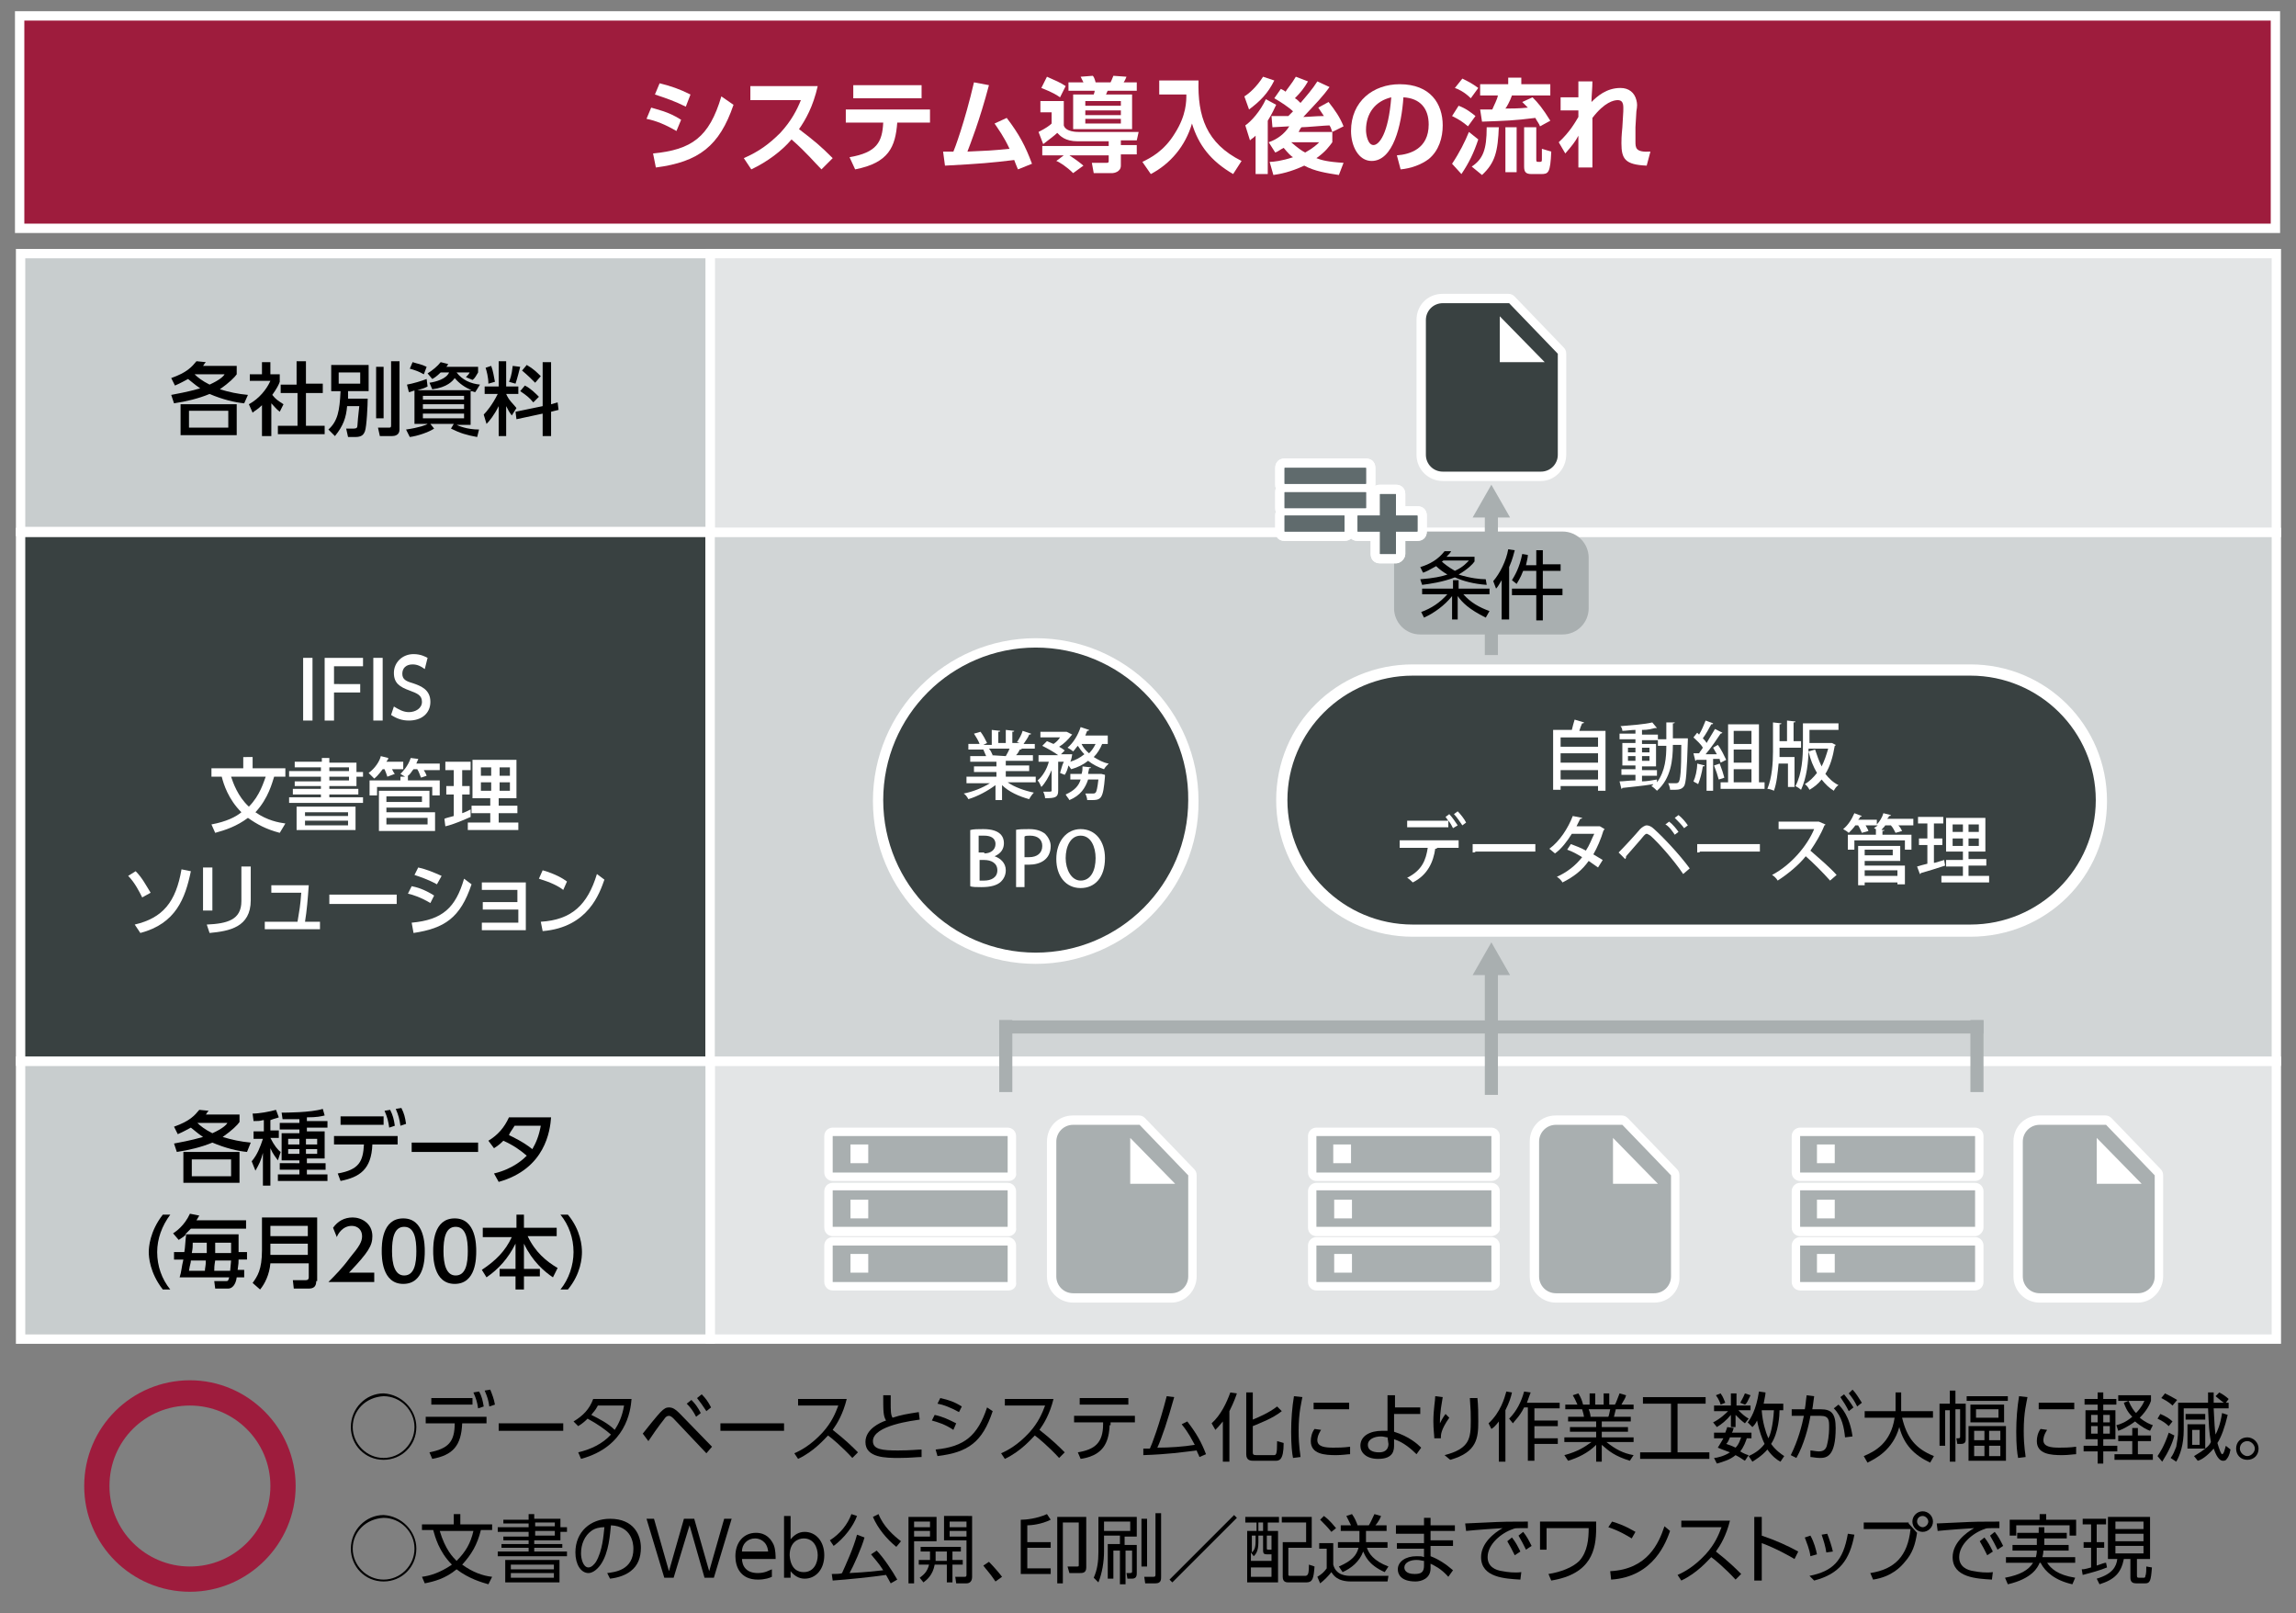 <?xml version="1.0" encoding="utf-8"?>
<!-- Generator: Adobe Illustrator 27.0.0, SVG Export Plug-In . SVG Version: 6.00 Build 0)  -->
<svg version="1.1" id="レイヤー_1" xmlns="http://www.w3.org/2000/svg" xmlns:xlink="http://www.w3.org/1999/xlink" x="0px"
	 y="0px" viewBox="0 0 245.4 172.4" style="enable-background:new 0 0 245.4 172.4;" xml:space="preserve">
<rect x="0" y="0" width="245.4" height="172.4" fill="#808080" stroke="none"/>
<style type="text/css">
	.st0{fill-rule:evenodd;clip-rule:evenodd;fill:#9E1C3D;}
	.st1{fill:#FFFFFF;}
	.st2{fill:#E3E5E6;}
	.st3{fill:#C8CDCE;}
	.st4{fill:#394141;}
	.st5{fill:#D1D5D6;}
	.st6{fill-rule:evenodd;clip-rule:evenodd;fill:#394141;}
	.st7{fill:#A9AFB0;}
	.st8{fill-rule:evenodd;clip-rule:evenodd;fill:#A9AFB0;}
	.st9{fill-rule:evenodd;clip-rule:evenodd;fill:#606B6D;}
	.st10{fill:#606B6D;}
</style>
<g>
	<g>
		<rect x="2.1" y="1.7" class="st0" width="241.1" height="22.7"/>
		<path class="st1" d="M243.7,24.9H1.6V1.2h242.1V24.9z M2.6,23.9h240.1V2.2H2.6V23.9z"/>
	</g>
	<g>
		<rect x="75.9" y="113.4" class="st2" width="167.4" height="29.7"/>
		<path class="st1" d="M243.8,143.6H75.4v-30.7h168.4V143.6z M76.4,142.6h166.4v-28.7H76.4V142.6z"/>
	</g>
	<g>
		<rect x="2.2" y="113.4" class="st3" width="73.7" height="29.7"/>
		<path class="st1" d="M76.4,143.6H1.7v-30.7h74.7V143.6z M2.7,142.6h72.7v-28.7H2.7V142.6z"/>
	</g>
	<g>
		<rect x="75.9" y="27.1" class="st2" width="167.4" height="29.7"/>
		<path class="st1" d="M243.8,57.4H75.4V26.6h168.4V57.4z M76.4,56.4h166.4V27.6H76.4V56.4z"/>
	</g>
	<g>
		<rect x="2.2" y="27.1" class="st3" width="73.7" height="29.7"/>
		<path class="st1" d="M76.4,57.3H1.7V26.6h74.7V57.3z M2.7,56.3h72.7V27.6H2.7V56.3z"/>
	</g>
	<g>
		<path class="st0" d="M11.7,158.8c0,4.8,3.9,8.6,8.6,8.6c4.8,0,8.6-3.9,8.6-8.6c0-4.8-3.9-8.6-8.6-8.6
			C15.5,150.2,11.7,154,11.7,158.8z M9,158.8c0-6.3,5.1-11.3,11.3-11.3s11.3,5.1,11.3,11.3s-5.1,11.3-11.3,11.3S9,165.1,9,158.8z"/>
	</g>
	<g>
		<rect x="2.2" y="56.9" class="st4" width="73.7" height="56.5"/>
		<path class="st1" d="M76.4,113.9H1.7V56.4h74.7V113.9z M2.7,112.9h72.7V57.4H2.7V112.9z"/>
	</g>
	<g>
		<rect x="75.9" y="56.9" class="st5" width="167.4" height="56.5"/>
		<path class="st1" d="M243.8,113.9H75.4V56.4h168.4V113.9z M76.4,112.9h166.4V57.4H76.4V112.9z"/>
	</g>
	<g>
		<g>
			<path d="M26.1,43.1c-1-0.1-2.3-0.4-3.7-1c-1.2,0.5-2.5,0.8-3.8,1l-0.3-0.9c0.5-0.1,1.7-0.3,3.1-0.7c-0.6-0.4-0.9-0.7-1.3-1
				c-0.4,0.2-0.7,0.4-1.4,0.7l-0.4-0.8c1.7-0.6,2.2-1.2,2.7-1.8l1,0.1c-0.2,0.2-0.2,0.3-0.3,0.4h3.6V40c-0.2,0.3-0.8,0.9-1.8,1.6
				c1,0.3,1.9,0.5,3,0.6L26.1,43.1z M25.3,46.5h-6v-3.3h6V46.5z M24.4,43.9h-4.2v1.8h4.2V43.9z M20.8,40c0.3,0.3,0.8,0.7,1.6,1.1
				c1.1-0.5,1.5-0.9,1.6-1.1H20.8z"/>
		</g>
		<g>
			<path d="M28.9,46.6h-0.9v-3.3c-0.5,0.5-0.8,0.6-1,0.8l-0.4-0.9c1.1-0.6,1.9-1.6,2.3-2.5h-2.2V40h1.3v-1.3h0.9V40h1v0.8
				c-0.1,0.3-0.3,0.7-0.8,1.4c0.4,0.5,0.6,0.6,1.2,1l-0.4,0.8c-0.4-0.3-0.6-0.6-0.9-0.9V46.6z M31.8,38.6h0.9v2.4h1.8V42h-1.8v3.5h2
				v0.9h-5v-0.9h2.1V42H30v-0.9h1.7V38.6z"/>
		</g>
		<g>
			<path d="M37.1,43.4c-0.1,1.2-0.4,2.1-1.3,3.2l-0.7-0.7c1-0.9,1.2-2,1.3-4.1h-1V39h4v2.8h-2.2c0,0.4,0,0.5,0,0.8h2.1
				c0,0.6-0.1,3-0.3,3.5c-0.1,0.2-0.2,0.6-1,0.6h-0.8L37,45.8h0.8c0.3,0,0.4-0.1,0.4-0.3c0-0.2,0.1-1.2,0.2-2.1H37.1z M36.2,39.8V41
				h2.3v-1.2H36.2z M40.1,39.2H41v5.5h-0.8V39.2z M41.8,38.6h0.9v7.3c0,0.6-0.5,0.7-0.8,0.7h-1.3l-0.2-0.9h1.2
				c0.2,0,0.2-0.1,0.2-0.3V38.6z"/>
		</g>
		<g>
			<path d="M44.4,41.7c-0.4,0.1-0.5,0.2-0.7,0.2l-0.2-0.8c0.6-0.1,1.6-0.4,2.1-0.6l0.1,0.8c-0.4,0.2-0.4,0.2-1.1,0.4h5.8
				c-0.7-0.3-1.3-0.7-1.8-1.3c-0.2,0.3-0.8,1-2.4,1.2l-0.3-0.7c0.7-0.1,1.8-0.4,2.1-1.1h-0.9c-0.4,0.4-0.7,0.6-0.9,0.7l-0.5-0.6
				c0.5-0.3,1.1-0.8,1.4-1.2l0.8,0.2c-0.1,0.2-0.1,0.2-0.2,0.3h3.4v0.6c-0.2,0.3-0.3,0.6-0.6,0.8l-0.7-0.3c0.2-0.2,0.3-0.3,0.4-0.5
				h-1.4c0.6,0.8,1.5,1.2,2.5,1.3l-0.5,0.8c-0.2,0-0.2-0.1-0.5-0.1v3.6h-1.5c0.2,0.1,1.1,0.5,2.4,0.5L51,46.7
				c-1.1-0.2-1.8-0.4-2.8-0.9l0.3-0.5h-2.5l0.4,0.5c-0.6,0.4-1.8,0.8-2.6,0.9l-0.4-0.8c1.4-0.2,2.2-0.5,2.3-0.6h-1.4V41.7z
				 M44.1,38.7c0.6,0.2,0.9,0.2,1.5,0.5L45.3,40c-0.5-0.3-1.1-0.5-1.5-0.6L44.1,38.7z M45.2,42.7h4.4v-0.4h-4.4V42.7z M45.2,43.7
				h4.4v-0.5h-4.4V43.7z M45.2,44.7h4.4v-0.5h-4.4V44.7z"/>
		</g>
		<g>
			<path d="M53.3,43.4c-0.5,1-1,1.6-1.3,1.9l-0.3-1c0.3-0.3,0.9-1,1.5-2.2h-1.4v-0.8h1.5v-2.7h0.8v2.7h1.3v0.8h-1.3
				c0.3,0.7,0.7,1,1.1,1.5l-0.5,0.8c-0.3-0.4-0.4-0.6-0.6-1v3.2h-0.8V43.4z M52.5,39.1c0.2,0.5,0.3,1.2,0.4,1.7L52.2,41
				c0-0.7-0.2-1.4-0.3-1.7L52.5,39.1z M55.6,39.2c-0.1,0.4-0.3,1.2-0.5,1.8l-0.7-0.2c0.1-0.2,0.3-0.7,0.4-1.7L55.6,39.2z M58,43.4
				v-4.7h0.9v4.5l0.7-0.2l0.1,0.8l-0.8,0.2v2.6H58v-2.4l-2.8,0.6L55.1,44L58,43.4z M56.1,41.2c0.6,0.3,1.1,0.8,1.5,1.2L57,43
				c-0.4-0.5-0.8-0.8-1.4-1.2L56.1,41.2z M56.3,39c0.7,0.4,1.1,0.8,1.5,1.2l-0.6,0.7c-0.4-0.4-0.8-0.8-1.4-1.3L56.3,39z"/>
		</g>
	</g>
	<g>
		<g>
			<path class="st1" d="M33.4,70.2V77h-1v-6.7H33.4z"/>
		</g>
		<g>
			<path class="st1" d="M38.5,73.1V74h-2.8v3h-1v-6.7h4.1v0.9h-3.1v1.9H38.5z"/>
		</g>
		<g>
			<path class="st1" d="M40.9,70.2V77h-1v-6.7H40.9z"/>
		</g>
		<g>
			<path class="st1" d="M45.4,71.5C45,71.2,44.6,71,44.1,71c-0.7,0-1.1,0.4-1.1,1c0,0.6,0.4,0.8,1.1,1c0.9,0.3,1.9,0.7,1.9,2
				c0,1.2-0.9,2-2.3,2c-0.7,0-1.3-0.2-1.9-0.6l0.3-0.9c0.5,0.3,1,0.6,1.6,0.6c0.7,0,1.4-0.4,1.4-1.1c0-0.7-0.5-0.9-1.3-1.2
				c-1.1-0.4-1.7-0.8-1.7-1.9c0-1.1,0.9-2,2.1-2c0.8,0,1.3,0.3,1.5,0.4L45.4,71.5z"/>
		</g>
		<g>
			<path class="st1" d="M29.9,89c-1.5-0.4-2.4-0.9-3.4-1.6c-1.2,0.9-2.4,1.3-3.5,1.6l-0.4-0.9c1.6-0.3,2.6-0.8,3.2-1.3
				c-1.4-1.4-1.9-3-2.1-3.8h-1.1v-0.9h3.4v-1.2H27v1.2h3.5V83h-1.2c-0.2,0.6-0.6,2.3-2,3.8c1.3,0.9,2.5,1.1,3.2,1.2L29.9,89z
				 M24.7,83c0.2,0.6,0.7,2.1,1.9,3.2c1.2-1.2,1.6-2.7,1.8-3.2H24.7z"/>
		</g>
		<g>
			<path class="st1" d="M34.4,81.4V81h0.8v0.5h2.9v1h0.7V83h-0.7v1h-2.9v0.3h3.1v0.6h-3.1v0.3h3.6v0.6h-7.9v-0.6h3.4v-0.3h-3v-0.6h3
				v-0.3h-2.8v-0.5h2.8V83h-3.4v-0.6h3.4V82h-2.8v-0.6H34.4z M38,86.2v2.5h-6.3v-2.5H38z M32.6,86.8v0.4h4.6v-0.4H32.6z M32.6,87.7
				v0.5h4.6v-0.5H32.6z M37.3,82h-2.1v0.4h2.1V82z M37.3,83h-2.1v0.4h2.1V83z"/>
		</g>
		<g>
			<path class="st1" d="M43.1,81.5v0.7h-1.2c0.1,0.2,0.2,0.4,0.3,0.5l-0.8,0.3c-0.1-0.3-0.2-0.6-0.3-0.8h-0.2
				c-0.1,0.1-0.4,0.6-0.9,1l-0.6-0.6c0.7-0.5,1.2-1.3,1.3-1.8l0.8,0.2c0,0.2-0.1,0.2-0.2,0.4H43.1z M43.6,83.4H47V85h-0.8v-0.9h-5.9
				V85h-0.8v-1.6h3.3V83h0.5l-0.5-0.3c0.2-0.2,0.8-0.8,1.1-1.7l0.8,0.1c0,0.1-0.1,0.2-0.2,0.5h2.5v0.7h-1.7c0.1,0.2,0.2,0.3,0.3,0.6
				L45,83.1c-0.1-0.2-0.2-0.6-0.4-0.9h-0.4c-0.2,0.2-0.3,0.5-0.6,0.7V83.4z M45.9,84.4v1.9h-4.6v0.5h5.2v2h-6v-4.3H45.9z M41.3,85.1
				v0.6h3.8v-0.6H41.3z M41.3,87.4v0.7h4.4v-0.7H41.3z"/>
		</g>
		<g>
			<path class="st1" d="M47.5,87.5c0.2-0.1,0.3-0.1,1-0.3v-2.3h-0.8v-0.9h0.8v-1.7h-0.9v-0.9h2.7v0.9h-0.9v1.7h0.8v0.9h-0.8v2
				c0.3-0.1,0.5-0.2,0.9-0.4v0.8c-0.7,0.3-1.8,0.8-2.7,1L47.5,87.5z M50.6,81.2h4.6v4.1h-1.9v0.8h2v0.8h-2v1h2.1v0.8h-5.4v-0.8h2.4
				v-1h-2v-0.8h2v-0.8h-1.9V81.2z M51.4,82v0.9h1.1V82H51.4z M51.4,83.6v0.9h1.1v-0.9H51.4z M53.4,82v0.9h1.1V82H53.4z M53.4,83.6
				v0.9h1.1v-0.9H53.4z"/>
		</g>
		<g>
			<path class="st1" d="M15.2,95.9c-0.3-0.6-0.8-1.6-1.5-2.3l0.8-0.5c0.7,0.7,1.1,1.5,1.6,2.3L15.2,95.9z M14.4,98.8
				c3-0.7,4.4-2.4,5-5.9l1,0.2c-0.6,2.9-1.6,5.6-5.4,6.6L14.4,98.8z"/>
		</g>
		<g>
			<path class="st1" d="M22.7,97.3h-1v-4.6h1V97.3z M26.8,96.2c0,2.9-2.3,3.3-4.4,3.5l-0.3-0.9c2.2-0.1,3.7-0.5,3.7-2.5v-3.7h1V96.2
				z"/>
		</g>
		<g>
			<path class="st1" d="M34.2,98.5v0.8h-5.9v-0.8h3.5c0.2-1.2,0.3-1.7,0.4-3.1H29v-0.8h4c-0.1,1.4-0.2,2.7-0.4,3.9H34.2z"/>
		</g>
		<g>
			<path class="st1" d="M42.4,95.6v1h-7.2v-1H42.4z"/>
		</g>
		<g>
			<path class="st1" d="M46,96.5c-1-0.6-1.9-0.9-2.4-1l0.4-0.8c0.5,0.1,1.3,0.3,2.4,1L46,96.5z M44,98.6c3.3-0.3,4.7-1.6,5.6-4.7
				l0.8,0.6c-1.2,3.6-2.9,4.7-6.2,5.2L44,98.6z M46.7,94.5c-0.9-0.5-1.8-0.8-2.4-1l0.4-0.8c0.9,0.2,1.6,0.5,2.5,0.9L46.7,94.5z"/>
		</g>
		<g>
			<path class="st1" d="M51.6,97.2v-0.8h3.7v-1.3h-3.8v-0.8h4.7v5.1h-4.7v-0.8h3.9v-1.4H51.6z"/>
		</g>
		<g>
			<path class="st1" d="M60.2,95.1c-0.5-0.4-1.3-0.8-2.6-1.2L58,93c1.4,0.4,2.2,0.9,2.6,1.2L60.2,95.1z M57.8,98.5
				c3.3-0.2,5-1.8,6-5.1l0.8,0.6c-0.5,1.4-1.7,5.1-6.6,5.5L57.8,98.5z"/>
		</g>
	</g>
	<g>
		<g>
			<path d="M26.4,123.1c-1-0.1-2.3-0.4-3.7-1c-1.2,0.5-2.5,0.8-3.8,1l-0.3-0.9c0.5-0.1,1.7-0.3,3.1-0.7c-0.6-0.4-0.9-0.7-1.3-1
				c-0.4,0.2-0.7,0.4-1.4,0.7l-0.4-0.8c1.7-0.6,2.2-1.2,2.7-1.8l1,0.1c-0.2,0.2-0.2,0.3-0.3,0.4h3.6v0.8c-0.2,0.3-0.8,0.9-1.8,1.6
				c1,0.3,1.9,0.5,3,0.6L26.4,123.1z M25.6,126.4h-6v-3.3h6V126.4z M24.7,123.9h-4.2v1.8h4.2V123.9z M21.1,120
				c0.3,0.3,0.8,0.7,1.6,1.1c1.1-0.5,1.5-0.9,1.6-1.1H21.1z"/>
		</g>
		<g>
			<path d="M28.1,119.7c-0.3,0.1-0.6,0.1-1,0.1L27,119c0.7,0,1.8-0.2,2.5-0.4l0.3,0.8c-0.2,0.1-0.4,0.1-0.9,0.3v1.1h0.9v0.8h-0.9v0
				c0.4,0.8,0.8,1.3,1.1,1.5l-0.3,0.9c-0.2-0.3-0.5-0.6-0.8-1.3v4h-0.8v-3.5c-0.2,0.8-0.4,1.2-0.8,1.9l-0.4-1
				c0.6-0.7,0.9-1.5,1.2-2.4h-1v-0.8h1.1V119.7z M32,119.6c-1,0-1.4,0-1.8,0l-0.1-0.7c0.4,0,3.1,0,4.4-0.4l0.2,0.7
				c-0.4,0.1-0.8,0.2-1.9,0.2v0.4h2.2v0.7h-2.2v0.4h1.9v2.9h-1.9v0.5h2v0.7h-2v0.5h2.2v0.7h-5.3v-0.7H32v-0.5h-2.1v-0.7H32V124h-1.9
				v-2.9H32v-0.4h-2.1V120H32V119.6z M30.8,121.7v0.6H32v-0.6H30.8z M30.8,122.8v0.5H32v-0.5H30.8z M32.7,121.7v0.6h1.2v-0.6H32.7z
				 M32.7,122.8v0.5h1.2v-0.5H32.7z"/>
		</g>
		<g>
			<path d="M36.1,125.4c2.3-0.4,2.7-1.3,2.8-3.1h-3.2v-0.9h6.8v0.9h-2.7c-0.1,2.7-1.4,3.5-3.4,3.9L36.1,125.4z M41,119.3v0.9h-4.6
				v-0.9H41z M41.7,118.6c0.3,0.6,0.4,1,0.5,1.7l-0.6,0.2c-0.1-0.7-0.2-1.1-0.5-1.8L41.7,118.6z M42.9,118.4c0.3,0.6,0.4,1,0.5,1.7
				l-0.6,0.2c-0.1-0.7-0.2-1.1-0.5-1.8L42.9,118.4z"/>
		</g>
		<g>
			<path d="M51.1,122.1v1H44v-1H51.1z"/>
		</g>
		<g>
			<path d="M52.2,121.9c1-0.6,1.7-1.4,2.2-2.5h4.5c-0.1,1.4-0.6,5.5-5.6,6.9l-0.5-0.9c2.1-0.5,3.2-1.6,3.5-1.9
				c-0.7-0.6-1.4-1.1-2.5-1.6c-0.2,0.2-0.5,0.5-1,0.8L52.2,121.9z M55,120.3c-0.3,0.5-0.5,0.7-0.6,1c0.4,0.2,1.5,0.7,2.5,1.5
				c0.4-0.7,0.7-1.4,0.9-2.5H55z"/>
		</g>
		<g>
			<path d="M17.4,137.8c-1.4-1.8-1.5-3.5-1.5-4s0.1-2.2,1.5-4h0.8c-0.9,1.2-1.4,2.6-1.4,4c0,1.5,0.5,2.9,1.4,4H17.4z"/>
		</g>
		<g>
			<path d="M26.3,130.5v0.8h-5.9c-0.1,0.1-0.3,0.3-0.6,0.6h5.7c0,0.9,0,1,0,1.9h0.9v0.8h-0.9c0,0.3,0,0.4-0.1,1.1h0.7v0.8h-0.8
				c-0.1,0.8-0.5,1.2-0.9,1.2H23l-0.1-0.8h1.3c0.2,0,0.2-0.1,0.3-0.4h-5.3c0.2-0.6,0.2-1.1,0.4-1.9h-1v-0.8h1.1
				c0.1-0.5,0.1-1.2,0.2-1.9c-0.3,0.3-0.5,0.4-0.8,0.6l-0.6-0.7c0.3-0.2,1.2-0.8,1.8-2.1l1,0.2c-0.1,0.2-0.2,0.3-0.3,0.5H26.3z
				 M21.9,135.8c0-0.3,0.1-0.5,0.1-1.1h-1.6c0,0.3-0.1,0.4-0.2,1.1H21.9z M20.6,132.8c0,0.4,0,0.6-0.1,1.1h1.6c0-0.4,0-0.6,0-1.1
				H20.6z M24.6,135.8c0-0.2,0.1-0.9,0.1-1.1h-1.7c-0.1,0.6-0.1,0.8-0.1,1.1H24.6z M23,132.8c0,0.6,0,0.8,0,1.1h1.7
				c0-0.5,0-0.6,0-1.1H23z"/>
		</g>
		<g>
			<path d="M33.8,136.9c0,0.6-0.3,0.8-0.8,0.8h-1.6l-0.1-0.9h1.4c0.2,0,0.3-0.1,0.3-0.3V135h-4.1c-0.1,1.2-0.6,2.2-1.1,2.8l-0.8-0.7
				c0.5-0.7,1-1.4,1-3.5v-3.5h5.9V136.9z M28.9,131v1.1h4V131H28.9z M28.9,132.9v1.2h4v-1.2H28.9z"/>
		</g>
		<g>
			<path d="M40,136.1v0.9h-4.9c0.7-0.7,1.5-1.5,2.3-2.6c1-1.2,1.3-1.7,1.3-2.3c0-0.7-0.5-1.1-1.1-1.1c-1,0-1.5,0.9-1.6,1.2l-0.4-1
				c0.5-0.7,1.2-1.1,2.1-1.1c0.9,0,2.1,0.6,2.1,2c0,1-0.4,1.7-2.5,3.9H40z"/>
		</g>
		<g>
			<path d="M40.8,133.7c0-0.7,0-3.5,2.3-3.5c2.3,0,2.3,2.9,2.3,3.5c0,0.7,0,3.5-2.3,3.5C40.8,137.2,40.8,134.3,40.8,133.7z
				 M44.5,133.7c0-1.3-0.2-2.6-1.3-2.6c-1.1,0-1.3,1.3-1.3,2.6c0,1.4,0.3,2.6,1.3,2.6C44.3,136.3,44.5,135,44.5,133.7z"/>
		</g>
		<g>
			<path d="M46.3,133.7c0-0.7,0-3.5,2.3-3.5c2.3,0,2.3,2.9,2.3,3.5c0,0.7,0,3.5-2.3,3.5C46.3,137.2,46.3,134.3,46.3,133.7z
				 M50,133.7c0-1.3-0.2-2.6-1.3-2.6c-1.1,0-1.3,1.3-1.3,2.6c0,1.4,0.3,2.6,1.3,2.6C49.8,136.3,50,135,50,133.7z"/>
		</g>
		<g>
			<path d="M51.7,131.2h3.5v-1.4H56v1.4h3.5v0.9h-3.1c0.8,1.7,2,2.7,3.2,3.4l-0.5,1c-0.9-0.6-2.2-1.7-3.1-3.6v2.7h1.7v0.8H56v1.4
				h-0.9v-1.4h-1.7v-0.8h1.7v-2.7c-0.8,1.6-1.8,2.7-3.1,3.6l-0.5-0.8c1.5-1,2.5-2,3.2-3.5h-3.1V131.2z"/>
		</g>
		<g>
			<path d="M59.9,137.8c0.9-1.1,1.4-2.6,1.4-4c0-1.5-0.5-2.9-1.4-4h0.8c1.4,1.7,1.5,3.4,1.5,4s-0.1,2.3-1.5,4H59.9z"/>
		</g>
	</g>
	<g>
		<g>
			<path class="st1" d="M72.3,14c-1.2-0.7-2.2-1.1-3.2-1.3l0.5-1.2c0.6,0.2,1.8,0.4,3.2,1.3L72.3,14z M69.8,16.4
				c4.1-0.4,6-1.7,7.3-6.1l1.3,0.9c-1.5,4.4-3.7,6.1-8.3,6.7L69.8,16.4z M73.3,11.4c-1.2-0.6-2.1-0.9-3.3-1.3l0.5-1.2
				c1.2,0.3,2.1,0.6,3.3,1.2L73.3,11.4z"/>
		</g>
		<g>
			<path class="st1" d="M87.4,9.2c-0.5,2.2-1.3,3.6-2,4.6c1.7,1.3,2.3,1.8,3.6,3.1l-1.2,1.2c-0.7-0.7-1.6-1.8-3.2-3.2
				c-1,1.2-2.6,2.4-4.3,3.2l-0.8-1.2c1.6-0.7,2.7-1.5,3.9-2.7c1.2-1.3,1.8-2.5,2.2-3.5h-5.4V9.2H87.4z"/>
		</g>
		<g>
			<path class="st1" d="M90.8,16.8c2.9-0.5,3.5-1.6,3.6-3.7h-4v-1.4h9v1.4h-3.5c-0.2,2.6-0.9,4.3-4.5,5L90.8,16.8z M98.5,9.1v1.4
				h-7.3V9.1H98.5z"/>
		</g>
		<g>
			<path class="st1" d="M100.8,16.2h1.1c0.1-0.2,1.2-3.1,2.2-7.4l1.6,0.3c-1,3.8-2,6.3-2.3,7.1c2.2-0.1,2.5-0.1,4.5-0.3
				c-0.6-1.3-1.2-2.1-1.6-2.7l1.3-0.6c1.3,1.7,2,3,2.7,4.9l-1.5,0.6c-0.2-0.5-0.3-0.7-0.4-1c-2.5,0.3-3.6,0.4-7.4,0.6L100.8,16.2z"
				/>
		</g>
		<g>
			<path class="st1" d="M118.4,15.1h-3.2c-1.4,0-1.9-0.6-2.2-0.9c-0.3,0.3-1,0.8-1.5,1.2l-0.5-1.3c0.8-0.4,1.2-0.7,1.4-0.9v-1.2
				h-1.2v-1.2h2.5v2.6c0.2,0.7,1.4,0.7,1.6,0.7h6.4l-0.2,0.9h-1.7v0.5h1.7v1h-1.7v1.2c0,0.7-0.8,0.8-0.9,0.8h-2l-0.2-1.1h1.6
				c0.2,0,0.2-0.1,0.2-0.2v-0.6h-4.2c0.6,0.4,0.9,0.6,1.5,1.1l-1.1,0.8c-0.7-0.7-1.5-1.2-1.8-1.3l0.8-0.6h-2.3v-1h7.1V15.1z
				 M111.9,8.2c0.9,0.4,1.4,0.6,2,1l-0.6,1.2c-0.3-0.2-0.7-0.5-2-1L111.9,8.2z M114.2,8.8h1.6c-0.1-0.2-0.2-0.4-0.3-0.6l1.3-0.1
				c0.1,0.1,0.2,0.3,0.3,0.7h1.6c0.2-0.4,0.2-0.5,0.3-0.7l1.4,0.1c-0.1,0.2-0.1,0.3-0.3,0.6h1.4v0.9h-3.1c-0.1,0.1-0.1,0.3-0.2,0.4
				h2.8v3.7h-6.3v-3.7h2.2c0.1-0.3,0.1-0.3,0.1-0.4h-2.8V8.8z M116,10.8v0.5h3.8v-0.5H116z M116,11.8v0.5h3.8v-0.5H116z M116,12.7
				v0.5h3.8v-0.5H116z"/>
		</g>
		<g>
			<path class="st1" d="M123.8,8.6h4.3c-0.1,3.8,0.8,6.7,4.6,8.6l-0.9,1.4c-2.4-1.4-3.7-3.1-4.4-5.4c-0.7,2.4-2.3,4.3-4.4,5.4
				l-0.9-1.3c0.8-0.4,2.3-1.1,3.5-3.1c1.2-1.9,1.2-3.4,1.2-4.1h-2.9V8.6z"/>
		</g>
		<g>
			<path class="st1" d="M136.4,11.2c-0.2,0.4-0.4,0.9-0.9,1.7v5.7h-1.3v-4.1c-0.3,0.3-0.4,0.3-0.6,0.5l-0.5-1.6
				c0.6-0.4,1.6-1.5,2.2-2.8L136.4,11.2z M133,10.3c0.5-0.3,1.3-1,2-2.1l1.2,0.4c-0.7,1.4-1.5,2.2-2.7,3.1L133,10.3z M135.7,17.3
				c0.4,0,1.3-0.1,2.5-0.5c-0.2-0.1-0.5-0.4-1-1c-0.4,0.2-0.6,0.4-0.9,0.5l-0.7-1.1c0.9-0.3,1.7-0.9,2.2-1.7c-0.3,0-1.5,0.1-1.8,0.1
				l-0.1-1.2c0.1,0,1.6,0,1.8,0c0.1-0.1,0.4-0.4,0.5-0.5c-0.4-0.4-1.3-1-2-1.4l0.7-1c0.2,0.1,0.4,0.2,0.5,0.3
				c0.1-0.2,0.7-0.9,1.1-1.6l1.3,0.5c-0.4,0.7-0.8,1.2-1.4,1.8c0.2,0.1,0.3,0.2,0.6,0.5c0.6-0.7,1.3-1.5,1.8-2.3l1.3,0.6
				c-0.7,1-1.4,1.7-2.8,3.2c0.4,0,1.4-0.1,2.2-0.1l-0.6-0.9l1.1-0.6c0.7,0.9,1.2,1.6,1.6,2.6l-1.2,0.6c-0.1-0.2-0.1-0.4-0.3-0.7
				c-0.4,0-2.5,0.2-3,0.2c-0.1,0.1-0.2,0.3-0.3,0.5h3.6v1.1c-0.3,0.4-0.7,1-1.7,1.7c0.5,0.2,1.2,0.4,2.9,0.5l-0.5,1.3
				c-1.3-0.2-2.6-0.4-3.7-1c-1.5,0.7-2.6,0.9-3.3,1L135.7,17.3z M138,15.2c0.7,0.6,1.1,0.9,1.5,1.1c0.9-0.5,1.3-0.9,1.5-1.1H138z"/>
		</g>
		<g>
			<path class="st1" d="M149.3,16.6c1.4-0.1,3.4-0.7,3.4-3.3c0-1.7-0.9-2.8-2.7-2.9c-0.2,3-1.1,6.8-3.4,6.8c-1.4,0-2.2-1.6-2.2-3.2
				c0-3.2,2.4-5,5.2-5c3.3,0,4.6,2.1,4.6,4.4c0,1.3-0.4,2.7-1.5,3.6c-0.8,0.6-1.9,1-3,1.1L149.3,16.6z M146,13.9
				c0,0.5,0.2,1.6,0.8,1.6c0.6,0,1.6-1.2,1.9-5.1C147,10.8,146,12.1,146,13.9z"/>
		</g>
		<g>
			<path class="st1" d="M155.9,11.3c0.8,0.3,1.3,0.7,1.8,1.1l-0.8,1.1c-0.6-0.5-0.9-0.7-1.7-1.1L155.9,11.3z M158,14.9
				c-0.5,1.5-1,2.5-1.8,3.7l-1-1.1c0.8-1.2,1.4-2.4,1.8-3.4L158,14.9z M156.3,8.4c0.8,0.4,1,0.5,1.7,1l-0.8,1.1
				c-0.7-0.7-1.4-1-1.7-1.1L156.3,8.4z M160.2,13.5c-0.1,2.7-0.4,3.9-1.8,5.2l-1.1-0.9c1.2-0.8,1.6-1.8,1.6-4.2H160.2z M164.6,13.5
				c-0.1-0.3-0.3-0.5-0.5-0.9c-2.4,0.3-3.1,0.3-5.7,0.4l-0.2-1.3c0.1,0,1.1,0,1.3,0c0.2-0.5,0.5-1,0.6-1.5h-1.9V9h3V8.3h1.4V9h3.1
				v1.2h-4.1c-0.2,0.6-0.6,1.3-0.7,1.4c0.3,0,1.6,0,2.4-0.1c-0.3-0.3-0.4-0.4-0.6-0.6l1.1-0.5c0.6,0.6,1.1,1.2,1.9,2.5L164.6,13.5z
				 M162.1,13.6v4.8h-1.2v-4.8H162.1z M164.2,13.5V17c0,0.3,0,0.3,0.4,0.3c0.2,0,0.2-0.1,0.2-0.3c0-0.2,0-0.6,0-1.1l1,0.3
				c-0.1,2.3-0.3,2.4-1.1,2.4h-1c-0.6,0-0.8-0.2-0.8-0.8v-4.2H164.2z"/>
		</g>
		<g>
			<path class="st1" d="M166.6,15.2c1.2-1.1,1.8-2.2,2.1-2.7c0-0.1,0-0.6,0-0.7l-1.9,0v-1.4h1.9V8.7h1.5c0,0.7-0.1,1.6-0.1,2.2
				c0.6-0.6,1.6-1.5,3.1-1.5c0.9,0,1.5,0.5,1.7,1.3c0.1,0.4,0.1,0.6,0,1.2l-0.1,1.7c0,0.5,0,1.3,0,1.5c0,0.7,0,1.2,1.6,1.1l-0.4,1.5
				c-2.3-0.1-2.7-0.7-2.7-2.4c0-0.3,0-0.7,0.1-1.7l0.1-1.7c0-0.5,0.1-1.2-0.6-1.2c-0.4,0-1.4,0.2-2.7,1.9c0,1.4,0,1.7,0,3
				c0,0.9,0,1.8,0,2.3h-1.5c0-2.1,0-2.3,0-3.4c-0.3,0.6-0.7,1.1-1.4,1.9L166.6,15.2z"/>
		</g>
	</g>
	<g>
		<g>
			<path d="M44.5,152.5c0,2-1.6,3.5-3.5,3.5c-2,0-3.5-1.6-3.5-3.5c0-2,1.6-3.6,3.5-3.6C42.9,149,44.5,150.6,44.5,152.5z M37.7,152.5
				c0,1.8,1.5,3.3,3.3,3.3c1.8,0,3.3-1.5,3.3-3.3c0-1.8-1.5-3.3-3.3-3.3C39.1,149.3,37.7,150.7,37.7,152.5z"/>
		</g>
		<g>
			<path d="M46.2,155.9l-0.3-0.7c2-0.4,2.7-1.1,2.7-3.1h-3.1v-0.7H52v0.7h-2.6C49.3,154.5,48.4,155.5,46.2,155.9z M50.5,149.4v0.7
				h-4.4v-0.7H50.5z M51.2,148.7c0.3,0.5,0.4,1,0.5,1.6l-0.6,0.2c-0.1-0.7-0.2-1-0.5-1.7L51.2,148.7z M52.4,148.5
				c0.2,0.5,0.4,1,0.5,1.6l-0.6,0.2c-0.1-0.7-0.2-1-0.5-1.7L52.4,148.5z"/>
		</g>
		<g>
			<path d="M60.2,152.1v0.8h-6.9v-0.8H60.2z"/>
		</g>
		<g>
			<path d="M61.3,151.9c1-0.6,1.7-1.3,2.1-2.4h4.1c-0.1,1.3-0.6,5.1-5.4,6.4l-0.3-0.7c1.3-0.3,2.6-0.9,3.5-1.9
				c-0.7-0.6-1.4-1.1-2.5-1.7c-0.2,0.2-0.5,0.5-1,0.8L61.3,151.9z M63.9,150.2c-0.3,0.6-0.5,0.7-0.7,1c0.8,0.4,1.8,0.9,2.5,1.6
				c0.4-0.6,0.8-1.4,1-2.6H63.9z"/>
		</g>
		<g>
			<path d="M68.7,153.2c0.3-0.4,1.6-2,1.9-2.3c0.4-0.4,0.6-0.5,0.9-0.5c0.4,0,0.7,0.2,1.1,0.6l3.5,3.6l-0.6,0.7l-3.5-3.7
				c-0.1-0.1-0.3-0.3-0.5-0.3c-0.2,0-0.3,0.1-0.4,0.2c-0.2,0.3-0.6,0.7-1.8,2.5L68.7,153.2z M73.9,149.6c0.4,0.4,0.7,0.8,1,1.4
				l-0.5,0.4c-0.3-0.6-0.6-1-1-1.4L73.9,149.6z M75,149c0.4,0.4,0.7,0.8,1,1.4l-0.5,0.4c-0.4-0.6-0.6-0.9-1-1.4L75,149z"/>
		</g>
		<g>
			<path d="M83.8,152.1v0.8H77v-0.8H83.8z"/>
		</g>
		<g>
			<path d="M90.5,149.5c-0.4,1.6-1,2.6-1.5,3.3c1.4,1.1,2.1,1.8,2.7,2.4l-0.6,0.6c-1.1-1.2-2.3-2.2-2.6-2.4
				c-0.4,0.4-1.5,1.7-3.2,2.5l-0.4-0.6c0.7-0.3,1.8-0.9,3-2.2c1-1.1,1.4-2.1,1.7-2.9h-4.3v-0.7H90.5z"/>
		</g>
		<g>
			<path d="M98.3,151.7c-0.6,0.1-5,0.6-5,2.3c0,0.9,1,1,2.7,1c1.3,0,2.1-0.1,2.5-0.1l0,0.8c-0.5,0-1.2,0.1-2.4,0.1
				c-1.4,0-3.6,0-3.6-1.7c0-1.4,1.6-2.1,2.2-2.3c-0.3-0.5-0.3-1-0.3-2.7h0.8c0,0.2,0,0.4,0,0.8c0,0.8,0,1.3,0.2,1.6
				c0.9-0.3,1.5-0.4,2.8-0.6L98.3,151.7z"/>
		</g>
		<g>
			<path d="M101.9,152.8c-0.9-0.6-1.6-0.8-2.3-1l0.3-0.6c0.9,0.2,1.5,0.5,2.3,0.9L101.9,152.8z M100,154.9c3.1-0.3,4.5-1.5,5.5-4.5
				l0.6,0.4c-1.1,3.3-2.6,4.4-5.9,4.8L100,154.9z M102.5,150.9c-0.9-0.5-1.7-0.8-2.3-0.9l0.3-0.6c0.9,0.2,1.5,0.4,2.3,0.9
				L102.5,150.9z"/>
		</g>
		<g>
			<path d="M112.6,149.5c-0.4,1.6-1,2.6-1.5,3.3c1.4,1.1,2.1,1.8,2.7,2.4l-0.6,0.6c-1.1-1.2-2.3-2.2-2.6-2.4
				c-0.4,0.4-1.5,1.7-3.2,2.5l-0.4-0.6c0.7-0.3,1.8-0.9,3-2.2c1-1.1,1.4-2.1,1.7-2.9h-4.3v-0.7H112.6z"/>
		</g>
		<g>
			<path d="M118.6,152.3c0,0.4-0.1,1.3-0.4,1.9c-0.6,1.3-2,1.6-2.7,1.7l-0.3-0.7c1.8-0.3,2.7-1,2.7-3v-0.2h-3.1v-0.7h6.5v0.7h-2.6
				V152.3z M120.6,149.4v0.7h-5.2v-0.7H120.6z"/>
		</g>
		<g>
			<path d="M122.2,154.8c0,0,0.6,0,0.7,0c0.2-0.4,1-2.5,1.8-5.6l0.8,0.1c-0.7,2.5-1.3,4.3-1.8,5.4c1.3,0,2.8-0.1,4-0.3
				c-0.4-0.7-0.6-1.2-1.4-2.2l0.6-0.3c1,1.3,1.5,2.2,2,3.5l-0.7,0.3c-0.1-0.3-0.2-0.4-0.3-0.7c-1.7,0.2-2.9,0.4-5.7,0.5L122.2,154.8
				z"/>
		</g>
		<g>
			<path d="M131.4,156.2h-0.7v-4.3c-0.4,0.5-0.6,0.7-0.8,0.9l-0.4-0.7c1-0.9,1.6-2.2,2-3.3l0.7,0.1c-0.1,0.3-0.3,0.9-0.8,1.9V156.2z
				 M137,150.8c-1,0.8-2.4,1.3-3.1,1.6v2.7c0,0.3,0,0.4,0.4,0.4h1.8c0.3,0,0.4,0,0.4-1.5l0.7,0.2c0,1.9-0.5,1.9-0.9,1.9H134
				c-0.3,0-0.8,0-0.8-0.7v-6.6h0.7v2.9c0.5-0.2,1.7-0.7,2.6-1.4L137,150.8z"/>
		</g>
		<g>
			<path d="M139.2,149.3c-0.1,0.6-0.4,1.6-0.4,3.6c0,1.8,0.2,2.5,0.2,2.8l-0.8,0.1c-0.1-0.5-0.2-1.3-0.2-2.8c0-1.3,0.1-2.6,0.3-3.8
				L139.2,149.3z M141.2,152.8c-0.4,0.6-0.4,1-0.4,1.1c0,0.7,0.8,0.8,1.7,0.8c0.4,0,1.1,0,1.8-0.1v0.8c-0.3,0-0.8,0.1-1.5,0.1
				c-1.2,0-2.7-0.1-2.7-1.5c0-0.4,0.1-0.9,0.4-1.3L141.2,152.8z M144.2,149.9v0.7h-3.8v-0.7H144.2z"/>
		</g>
		<g>
			<path d="M149,153c1.6,0.5,2.5,1.3,2.9,1.7l-0.5,0.7c-0.5-0.5-1.4-1.3-2.4-1.6l0,0.6c0,0.5,0,1.5-1.7,1.5c-1.3,0-1.9-0.7-1.9-1.4
				c0-1.1,1.1-1.6,2.3-1.6c0.3,0,0.4,0,0.6,0l0-3.8h0.8l0,1.3l2.7,0v0.7H149L149,153z M148.3,153.6c-0.2,0-0.4-0.1-0.7-0.1
				c-0.7,0-1.4,0.3-1.4,0.9c0,0.8,1,0.8,1.2,0.8c0.9,0,1-0.6,1-0.9L148.3,153.6z"/>
		</g>
		<g>
			<path d="M154.2,149.3c-0.1,0.7-0.3,1.5-0.3,2.8c0.1-0.2,0.3-0.6,0.6-1l0.4,0.4c-0.9,1.3-0.9,1.8-0.9,2.2l-0.7,0
				c0-0.3-0.1-1-0.1-1.8c0-1.3,0.2-2.2,0.2-2.7L154.2,149.3z M157.9,149.3c0.1,0.9,0.1,1.8,0.1,2.6c0,1.7-0.1,3.3-3,4.1l-0.6-0.5
				c2.7-0.7,2.8-1.8,2.8-3.7c0-0.8,0-1-0.1-2.4H157.9z"/>
		</g>
		<g>
			<path d="M160.9,156.2h-0.7v-4.3c-0.3,0.4-0.6,0.7-0.8,0.8l-0.3-0.6c1.3-1.2,1.7-2.7,1.9-3.4l0.6,0.1c-0.1,0.5-0.3,1.1-0.7,1.9
				V156.2z M161.3,151.6c0.8-0.8,1.3-1.8,1.6-2.9l0.7,0.1c-0.1,0.3-0.2,0.5-0.4,1.1h3.5v0.6h-2.7v1.3h2.5v0.6h-2.5v1.3h2.5v0.6h-2.5
				v1.8h-0.7v-5.7h-0.4c-0.5,1-1,1.4-1.2,1.7L161.3,151.6z"/>
		</g>
		<g>
			<path d="M174.2,156.1c-1.6-0.5-2.2-1-3-1.7v1.8h-0.6v-1.8c-0.9,0.9-2,1.4-3,1.7l-0.4-0.6c1.5-0.4,2.2-0.9,2.9-1.4h-2.9v-0.5h3.4
				V153h-2.8v-0.5h2.8v-0.6h-3v-0.5h1.7c0-0.1-0.1-0.5-0.2-0.8h-1.8v-0.5h1.3c-0.2-0.4-0.2-0.5-0.5-1l0.6-0.2
				c0.3,0.5,0.4,0.8,0.5,1.2h0.7v-1.2h0.6v1.2h0.9v-1.2h0.6v1.2h0.6c0.1-0.1,0.3-0.7,0.5-1.2l0.7,0.2c-0.1,0.4-0.3,0.6-0.5,1h1.3
				v0.5h-1.9c-0.1,0.4-0.1,0.4-0.2,0.8h1.8v0.5h-3.1v0.6h2.8v0.5h-2.8v0.6h3.4v0.5h-2.9c1,0.8,1.8,1.2,2.9,1.4L174.2,156.1z
				 M171.9,151.4c0.1-0.2,0.1-0.4,0.2-0.8h-2.3c0.1,0.2,0.2,0.6,0.2,0.8H171.9z"/>
		</g>
		<g>
			<path d="M182.3,149.3v0.7h-3v5.2h3.4v0.7h-7.4v-0.7h3.3V150h-3v-0.7H182.3z"/>
		</g>
		<g>
			<path d="M183.2,150.7v-0.5h1.8v-1.3h0.6v1.3h1.5v0.5h-1.3c0.4,0.4,0.6,0.6,1.1,0.9l-0.4,0.5c-0.4-0.3-0.6-0.5-1-0.9v1.3H185v-1.3
				c-0.5,0.6-1,1-1.5,1.3l-0.4-0.5c0.8-0.4,1.4-1,1.6-1.2H183.2z M185.3,152.6c-0.1,0.3-0.1,0.4-0.2,0.5h2.1v0.6h-0.5
				c-0.1,0.3-0.3,0.9-0.7,1.4c0.3,0.2,0.8,0.4,0.9,0.4l-0.4,0.6c-0.2-0.1-0.4-0.3-1-0.6c-0.6,0.5-1.3,0.7-2,0.9l-0.3-0.6
				c0.3,0,1.1-0.2,1.7-0.6c-0.8-0.3-1.1-0.4-1.3-0.5c0.2-0.3,0.3-0.5,0.6-1h-1v-0.6h1.2c0.1-0.3,0.2-0.5,0.2-0.6L185.3,152.6z
				 M183.9,150.1c0-0.1-0.2-0.6-0.5-1l0.5-0.2c0.3,0.4,0.4,0.8,0.5,1L183.9,150.1z M184.9,153.6c-0.2,0.5-0.3,0.6-0.4,0.7
				c0.3,0.1,0.6,0.2,1,0.4c0.4-0.4,0.5-0.9,0.6-1.1H184.9z M186,149.9c0.1-0.2,0.3-0.5,0.5-1l0.6,0.2c-0.3,0.6-0.4,0.9-0.6,1
				L186,149.9z M190.6,150.1v0.6h-0.4c0,0.5-0.1,2.4-0.9,3.6c0.5,0.7,1.1,1.1,1.4,1.3l-0.4,0.6c-0.4-0.2-0.9-0.6-1.4-1.3
				c-0.6,0.7-1.3,1.1-1.6,1.3l-0.4-0.6c0.4-0.2,1.1-0.5,1.7-1.3c-0.2-0.4-0.6-1.4-0.8-2.5c-0.2,0.4-0.3,0.5-0.5,0.7l-0.5-0.5
				c0.3-0.4,0.9-1.3,1.2-3.3l0.7,0.1c0,0.3-0.1,0.6-0.2,1.2H190.6z M188.3,150.7c0,0,0,0.1,0,0.1c0.1,1.2,0.4,2.2,0.7,2.9
				c0.2-0.3,0.5-1.3,0.6-3H188.3z"/>
		</g>
		<g>
			<path d="M191.4,155.5c0.8-1.6,1.2-3.2,1.4-4.2l-1.3,0v-0.7h1.4c0.1-0.5,0.1-0.9,0.2-1.5l0.8,0.1c-0.1,0.6-0.1,0.9-0.2,1.4h0.9
				c1.1,0,1.6,0.4,1.6,2c0,3.1-1,3.2-1.7,3.2c-0.4,0-0.8-0.1-1-0.1l0-0.7c0.2,0,0.6,0.1,0.9,0.1c0.5,0,0.8-0.2,0.9-0.8
				c0.2-0.8,0.2-1.6,0.2-1.8c0-0.7,0-1.2-0.9-1.2l-1.1,0c-0.2,1.2-0.7,3.1-1.5,4.5L191.4,155.5z M197.2,153.6
				c-0.1-1-0.3-2.2-1.2-3.1l0.5-0.4c0.3,0.3,1.2,1.2,1.5,3.4L197.2,153.6z M197.1,149c0.4,0.5,0.7,0.9,1,1.4l-0.5,0.4
				c-0.3-0.6-0.5-0.9-0.9-1.5L197.1,149z M198,148.5c0.4,0.4,0.6,0.8,1,1.4l-0.5,0.4c-0.3-0.6-0.5-0.9-0.9-1.4L198,148.5z"/>
		</g>
		<g>
			<path d="M202.5,148.8h0.7v2h3.4v0.7h-3.3c0.5,2.1,1.4,3.3,3.4,4.1l-0.4,0.7c-1.7-0.8-2.8-1.9-3.3-3.8c-0.7,2.5-2.6,3.4-3.4,3.8
				l-0.4-0.7c1.2-0.5,2.9-1.4,3.3-4.1h-3.2v-0.7h3.3V148.8z"/>
		</g>
		<g>
			<path d="M209,156.2h-0.6v-5.5h-0.5v3.8h-0.6v-4.5h1.1v-1.4h0.6v1.4h1.1v3.7c0,0.3,0,0.6-0.5,0.6h-0.4l-0.1-0.6l0.2,0
				c0.2,0,0.2-0.1,0.2-0.2v-2.9H209V156.2z M214.6,149.7h-4.4v-0.5h4.4V149.7z M214.4,156.1h-4v-3.7h4V156.1z M214.2,152h-3.6v-1.9
				h3.6V152z M212.1,152.9H211v1h1.1V152.9z M212.1,154.5H211v1.1h1.1V154.5z M213.6,150.6h-2.4v0.9h2.4V150.6z M213.8,152.9h-1.2v1
				h1.2V152.9z M213.8,154.5h-1.2v1.1h1.2V154.5z"/>
		</g>
		<g>
			<path d="M216.7,149.3c-0.1,0.6-0.4,1.6-0.4,3.6c0,1.8,0.2,2.5,0.2,2.8l-0.8,0.1c-0.1-0.5-0.2-1.3-0.2-2.8c0-1.3,0.1-2.6,0.3-3.8
				L216.7,149.3z M218.8,152.8c-0.4,0.6-0.4,1-0.4,1.1c0,0.7,0.8,0.8,1.7,0.8c0.4,0,1.1,0,1.8-0.1v0.8c-0.3,0-0.8,0.1-1.5,0.1
				c-1.2,0-2.7-0.1-2.7-1.5c0-0.4,0.1-0.9,0.4-1.3L218.8,152.8z M221.7,149.9v0.7h-3.8v-0.7H221.7z"/>
		</g>
		<g>
			<path d="M224.2,149.5v-0.7h0.6v0.7h1.4v0.6h-1.4v0.6h1.3v3.1h-1.3v0.7h1.5v0.6h-1.5v1.3h-0.6v-1.3h-1.5v-0.6h1.5v-0.7h-1.3v-3.1
				h1.3v-0.6h-1.4v-0.6H224.2z M224.2,151.2h-0.7v0.8h0.7V151.2z M224.2,152.4h-0.7v0.8h0.7V152.4z M225.5,151.2h-0.7v0.8h0.7V151.2
				z M225.5,152.4h-0.7v0.8h0.7V152.4z M228.5,153.4h1.4v0.6h-1.4v1.4h1.6v0.6h-4.1v-0.6h1.9V154h-1.5v-0.6h1.5v-0.8h0.6V153.4z
				 M226.2,152.3c0.4-0.1,1-0.3,1.7-0.9c-0.6-0.6-0.8-1.2-0.9-1.5l0.5-0.2c0.3,0.7,0.6,1.1,0.8,1.3c0.6-0.6,0.8-1.1,0.9-1.3h-2.8
				v-0.6h3.5v0.6c-0.1,0.3-0.4,1-1.2,1.8c0.6,0.5,1.1,0.7,1.4,0.8l-0.3,0.6c-0.3-0.1-0.9-0.4-1.6-1c-0.8,0.6-1.5,0.9-1.8,1
				L226.2,152.3z"/>
		</g>
		<g>
			<path d="M230.6,155.6c0.2-0.3,0.7-1,1.2-2.5l0.6,0.3c-0.2,0.8-0.6,1.7-1.3,2.8L230.6,155.6z M231.8,152.4
				c-0.4-0.4-0.8-0.6-1.2-0.8l0.3-0.5c0.5,0.2,1,0.5,1.3,0.8L231.8,152.4z M232.2,150.2c-0.4-0.4-1-0.7-1.2-0.8l0.4-0.5
				c0.4,0.2,0.8,0.4,1.3,0.7L232.2,150.2z M237.2,148.8c0.4,0.2,0.8,0.5,1,0.7l-0.3,0.4h0.3v0.6h-1.6c0.1,1.9,0.1,2,0.2,2.8
				c0.2-0.4,0.5-1,0.7-2.3l0.6,0.2c-0.3,1.3-0.7,2.4-1.1,3c0.2,0.7,0.4,1.2,0.5,1.2c0.2,0,0.3-0.6,0.4-0.9l0.5,0.4
				c-0.1,0.6-0.3,0.9-0.4,1c-0.1,0.2-0.3,0.2-0.4,0.2c-0.6,0-0.9-1.1-1-1.3c-0.7,0.8-1.3,1.2-1.7,1.3l-0.4-0.5
				c0.3-0.2,0.7-0.4,1.2-0.8h-1.9v-2.6h1.9v2.6c0.4-0.3,0.5-0.5,0.6-0.7c-0.2-1.2-0.2-1.6-0.3-3.6h-2.6v2.3c0,1.6-0.4,2.7-0.8,3.4
				l-0.6-0.4c0.3-0.4,0.4-0.7,0.6-1.2c0.1-0.6,0.2-1.1,0.2-1.7v-3h3.2c0-0.4,0-1,0-1.1h0.6c0,0.2,0,0.9,0,1.1h1.1
				c-0.2-0.1-0.5-0.4-0.9-0.7L237.2,148.8z M235.7,151.1v0.6h-2.1v-0.6H235.7z M235.1,152.8h-0.8v1.6h0.8V152.8z"/>
		</g>
		<g>
			<path d="M241.4,154.8c0,0.7-0.5,1.2-1.2,1.2c-0.7,0-1.2-0.5-1.2-1.2c0-0.7,0.5-1.2,1.2-1.2C240.8,153.6,241.4,154.1,241.4,154.8z
				 M239.4,154.8c0,0.4,0.4,0.8,0.8,0.8c0.4,0,0.8-0.4,0.8-0.8c0-0.4-0.4-0.8-0.8-0.8C239.8,154,239.4,154.3,239.4,154.8z"/>
		</g>
		<g>
			<path d="M44.5,165.5c0,2-1.6,3.5-3.5,3.5c-2,0-3.5-1.6-3.5-3.5c0-2,1.6-3.6,3.5-3.6C42.9,162,44.5,163.6,44.5,165.5z M37.7,165.5
				c0,1.8,1.5,3.3,3.3,3.3c1.8,0,3.3-1.5,3.3-3.3c0-1.8-1.5-3.3-3.3-3.3C39.1,162.3,37.7,163.7,37.7,165.5z"/>
		</g>
		<g>
			<path d="M52.2,169.3c-0.7-0.2-2.1-0.6-3.4-1.6c-1.2,1-2.4,1.3-3.4,1.5l-0.3-0.7c0.8-0.1,1.9-0.4,3.2-1.3c-1.4-1.4-1.8-3-2-3.7
				h-1.2v-0.6h3.4v-1.1h0.7v1.1h3.4v0.6h-1.2c-0.4,1.6-1,2.6-2,3.7c1.1,0.8,2.2,1.2,3.2,1.3L52.2,169.3z M47,163.6
				c0.6,2,1.4,2.8,1.8,3.2c1-1,1.5-1.9,1.8-3.2H47z"/>
		</g>
		<g>
			<path d="M56.5,162.3v-0.5h0.6v0.5h2.8v0.9h0.7v0.5h-0.7v0.9h-2.8v0.4h3v0.4h-3v0.4h3.5v0.5h-7.4v-0.5h3.3v-0.4h-2.9v-0.4h2.9
				v-0.4h-2.7v-0.4h2.7v-0.5h-3.3v-0.5h3.3v-0.4h-2.7v-0.4H56.5z M59.8,166.7v2.4H54v-2.4H59.8z M54.6,167.2v0.5h4.6v-0.5H54.6z
				 M54.6,168.1v0.5h4.6v-0.5H54.6z M59.3,162.7h-2.1v0.4h2.1V162.7z M59.3,163.6h-2.1v0.5h2.1V163.6z"/>
		</g>
		<g>
			<path d="M64.9,168.1c0.8-0.1,2.8-0.3,2.8-2.6c0-0.6-0.2-2.4-2.4-2.5c-0.1,0.9-0.2,2.9-1.1,4.2c-0.5,0.7-1,0.9-1.3,0.9
				c-0.8,0-1.4-0.9-1.4-2.2c0-2.2,1.6-3.6,3.7-3.6c2.6,0,3.3,1.8,3.3,3.1c0,1-0.3,1.9-1.1,2.5c-0.5,0.4-1.3,0.7-2.2,0.8L64.9,168.1z
				 M63.2,163.6c-0.7,0.5-1.1,1.4-1.1,2.4c0,0.5,0.2,1.5,0.8,1.5c0.3,0,0.6-0.3,0.8-0.6c0.7-1.2,0.8-2.8,0.9-3.7
				C64.1,163.2,63.6,163.3,63.2,163.6z"/>
		</g>
		<g>
			<path d="M72,168.6h-1l-1.9-6.3h0.8l1.6,5.6l1.6-5.6h1.1l1.6,5.6l1.6-5.6h0.8l-1.9,6.3h-1l-1.6-5.6L72,168.6z"/>
		</g>
		<g>
			<path d="M79.3,166.5c0,0.9,0.5,1.6,1.7,1.6c0.8,0,1.2-0.3,1.5-0.4v0.8c-0.2,0.1-0.7,0.3-1.5,0.3c-1.9,0-2.4-1.4-2.4-2.5
				c0-1.5,0.9-2.5,2.2-2.5c0.6,0,1.4,0.2,1.9,1.3c0.2,0.5,0.2,1.2,0.2,1.5H79.3z M82.1,165.8c-0.1-1.1-0.9-1.4-1.4-1.4
				c-0.8,0-1.4,0.6-1.4,1.4H82.1z"/>
		</g>
		<g>
			<path d="M84.5,168.6h-0.7V162h0.7v2.5c0.4-0.5,0.9-0.8,1.5-0.8c1.2,0,2.1,1,2.1,2.5c0,1.5-0.9,2.5-2.1,2.5
				c-0.6,0-1.1-0.3-1.5-0.8V168.6z M85.9,168c1.1,0,1.5-1,1.5-1.8s-0.4-1.8-1.5-1.8c-0.6,0-1.5,0.4-1.5,1.8
				C84.5,167.7,85.3,168,85.9,168z"/>
		</g>
		<g>
			<path d="M88.7,164.6c1.1-0.7,1.9-1.7,2.3-2.8l0.6,0.2c-0.4,1.1-1.4,2.4-2.5,3.2L88.7,164.6z M92.4,164.3
				c-0.3,1.1-1.2,3.1-1.6,3.8c2-0.1,2.6-0.2,3.6-0.3c-0.5-0.8-1-1.3-1.3-1.7l0.6-0.4c0.7,0.7,1.7,2.2,2.2,3.1l-0.7,0.4
				c-0.2-0.4-0.4-0.7-0.5-0.9c-1.3,0.2-4.2,0.5-5.7,0.6l-0.1-0.7c0.3,0,1,0,1.1-0.1c0.4-0.9,1.2-2.6,1.6-4.1L92.4,164.3z
				 M93.9,161.8c0.5,1.3,1.6,2.3,2.4,2.9l-0.5,0.6c-1-0.8-2-2-2.5-3.2L93.9,161.8z"/>
		</g>
		<g>
			<path d="M100.1,162.1v2.6h-2.4v4.5h-0.6v-7.1H100.1z M99.4,162.6h-1.7v0.6h1.7V162.6z M99.4,163.6h-1.7v0.6h1.7V163.6z
				 M102.9,166.7v0.5h-1.1v1.9h-0.6v-1.9h-1.3c-0.2,1.1-0.8,1.6-1.2,1.9l-0.4-0.5c0.4-0.3,0.8-0.6,1-1.4h-1.1v-0.5h1.2
				c0-0.1,0-0.1,0-0.2v-0.7h-1v-0.5h4.3v0.5h-0.9v0.9H102.9z M101.2,166.7v-0.9h-1.2v0.8c0,0.1,0,0.1,0,0.2H101.2z M103.9,162.1v6.4
				c0,0.1,0,0.7-0.6,0.7h-1.1l-0.1-0.7l1,0c0.1,0,0.2,0,0.2-0.2v-3.7h-2.4v-2.6H103.9z M103.3,162.6h-1.8v0.6h1.8V162.6z
				 M103.3,163.6h-1.8v0.6h1.8V163.6z"/>
		</g>
		<g>
			<path d="M106.4,169c-0.6-0.9-1.1-1.4-1.3-1.7l0.6-0.4c0.5,0.5,1.1,1.2,1.4,1.6L106.4,169z"/>
		</g>
		<g>
			<path d="M109.2,162.4c0.4,0,1.6-0.1,2.7-0.6l0.4,0.6c-1,0.5-2.1,0.6-2.5,0.6v1.8h2.5v0.6h-2.5v2.2h2.5v0.6h-3.2V162.4z
				 M116.1,167.5c0,0.6-0.4,0.6-0.7,0.6h-1.1l-0.2-0.7l1,0c0.2,0,0.2,0,0.2-0.2v-4.5h-1.7v6.5H113v-7.1h3.1V167.5z"/>
		</g>
		<g>
			<path d="M121.5,162.1v2.1h-1.3v0.9h1.3v3c0,0.2,0,0.6-0.5,0.6h-0.5l-0.1-0.6l0.4,0c0.2,0,0.2-0.1,0.2-0.2v-2.2h-0.7v3.6h-0.6
				v-3.6h-0.7v3h-0.6V165h1.3v-0.9H118v1.7c0,1.1-0.2,2.3-0.6,3.3l-0.5-0.5c0.4-0.9,0.5-1.8,0.5-2.7v-3.8H121.5z M120.9,162.6H118v1
				h2.8V162.6z M122,167.4v-5.1h0.6v5.1H122z M124.1,161.8v6.7c0,0.3,0,0.7-0.6,0.7h-1.1l-0.1-0.7l1,0c0.2,0,0.2-0.1,0.2-0.3v-6.5
				H124.1z"/>
		</g>
		<g>
			<path d="M132.2,162.2l-6.9,6.9l-0.3-0.3l6.9-6.9L132.2,162.2z"/>
		</g>
		<g>
			<path d="M136.7,162.1v0.6h-1.2v0.9h1.1v5.5h-3.3v-5.5h1v-0.9h-1.2v-0.6H136.7z M135,164.1h-0.5v0.7c0,1-0.3,1.3-0.5,1.5l-0.3-0.4
				v0.9h2.2v-0.7h-0.5c-0.3,0-0.4-0.1-0.4-0.4V164.1z M134.2,164.1h-0.4v1.8c0.2-0.2,0.4-0.4,0.4-1.2V164.1z M135.9,167.5h-2.2v1
				h2.2V167.5z M135,162.7h-0.5v0.9h0.5V162.7z M135.9,164.1h-0.5v1.3c0,0.2,0,0.2,0.2,0.2h0.3V164.1z M140.2,165.4h-2.5v2.8
				c0,0.2,0,0.2,0.3,0.2h1.4c0.2,0,0.3,0,0.4-0.2c0.1-0.2,0.1-0.8,0.1-1l0.6,0.2c-0.1,1.3-0.2,1.7-0.9,1.7h-1.8
				c-0.3,0-0.7,0-0.7-0.6v-3.7h2.5v-2.1H137v-0.6h3.2V165.4z"/>
		</g>
		<g>
			<path d="M142.5,164.9v2.3c0.3,1.2,1.5,1.2,1.9,1.2h4l-0.1,0.6h-3.9c-1.5,0-1.9-0.7-2.1-1c-0.3,0.4-0.8,0.9-1.2,1.2l-0.3-0.7
				c0.5-0.3,0.7-0.5,1-0.9v-2.1H141v-0.6H142.5z M142.3,163.7c-0.4-0.5-0.8-0.9-1.2-1.3l0.4-0.4c0.7,0.5,1.1,1.1,1.3,1.3
				L142.3,163.7z M148.3,164.8v0.6h-2.2c0.2,0.6,0.7,1.4,2.3,2l-0.4,0.6c-1.8-0.8-2.1-1.8-2.3-2.2c-0.4,1.1-1.3,1.8-2.2,2.2
				l-0.4-0.6c1.4-0.6,1.9-1.2,2.1-2H143v-0.6h2.3v-1.2h-2V163h1.1c-0.3-0.6-0.4-0.8-0.5-1l0.6-0.2c0.3,0.4,0.5,0.9,0.6,1.2h1.2
				c0.2-0.3,0.4-0.8,0.6-1.2l0.7,0.2c0,0.1-0.3,0.7-0.6,1h1.2v0.6H146v1.2H148.3z"/>
		</g>
		<g>
			<path d="M155.5,163v0.6h-2.6v1h2.4v0.6h-2.4v1.1c0.8,0.3,1.6,0.8,2.4,1.5l-0.5,0.7c-0.8-0.9-1.5-1.2-1.9-1.4v0.5
				c0,1.1-1,1.4-1.6,1.4c-1.6,0-1.9-0.8-1.9-1.3c0-0.8,0.8-1.4,2-1.4c0.4,0,0.6,0,0.8,0.1v-0.9h-2.9v-0.6h2.9v-1h-3V163h3v-0.8h0.7
				v0.8H155.5z M152.2,166.8c-0.2,0-0.4-0.1-0.8-0.1c-0.7,0-1.3,0.3-1.3,0.8c0,0.2,0.1,0.7,1.1,0.7c0.7,0,1-0.2,1-0.9V166.8z"/>
		</g>
		<g>
			<path d="M163.3,163.3c-0.3,0-0.6,0-0.8,0c-0.4,0-0.6,0-0.8,0.1c-1.2,0.4-2.7,1.6-2.7,3c0,1,0.8,1.4,1.6,1.5
				c0.5,0.1,1.3,0.2,2,0.1l-0.1,0.8c-1.6-0.1-4.2-0.2-4.2-2.4c0-1.5,1.4-2.6,2.3-3.1c-0.2,0-3,0.2-3.9,0.3l-0.1-0.8
				c0.4,0,1.8-0.1,2.2-0.1c1.9-0.1,2.6-0.1,4.5-0.1L163.3,163.3z M161.6,164.3c0.4,0.5,0.6,0.9,0.9,1.5l-0.6,0.4
				c-0.3-0.6-0.5-1-0.8-1.5L161.6,164.3z M162.8,163.7c0.4,0.5,0.6,0.9,0.9,1.5l-0.6,0.4c-0.3-0.6-0.5-1-0.8-1.5L162.8,163.7z"/>
		</g>
		<g>
			<path d="M170.6,162.6v0.7c0,2.3-0.5,4.9-4.8,5.6l-0.3-0.7c1.3-0.2,2.6-0.7,3.3-1.4c0.9-1,1-2.4,1-3.5h-4.5v2.3h-0.7v-3H170.6z"/>
		</g>
		<g>
			<path d="M174.4,164.4c-0.5-0.3-1.3-0.8-2.5-1.2l0.4-0.6c1.4,0.4,2.3,1,2.5,1.1L174.4,164.4z M172.1,167.9c4-0.2,5.2-3,5.8-4.8
				l0.6,0.5c-0.4,1.1-1.7,4.9-6.3,5.2L172.1,167.9z"/>
		</g>
		<g>
			<path d="M184.9,162.5c-0.4,1.6-1,2.6-1.5,3.3c1.4,1.1,2.1,1.8,2.7,2.4l-0.6,0.6c-1.1-1.2-2.3-2.2-2.6-2.4
				c-0.4,0.4-1.5,1.7-3.2,2.5l-0.4-0.6c0.7-0.3,1.8-0.9,3-2.2c1-1.1,1.4-2.1,1.7-2.9h-4.3v-0.7H184.9z"/>
		</g>
		<g>
			<path d="M191.8,166.6c-0.5-0.3-1.9-1.1-3.5-1.7v4h-0.8v-6.8h0.8v2c1.5,0.5,2.8,1.1,3.9,1.7L191.8,166.6z"/>
		</g>
		<g>
			<path d="M193.5,166.3c-0.1-0.8-0.4-1.4-0.6-2l0.6-0.2c0.4,0.7,0.6,1.5,0.7,2L193.5,166.3z M193.4,168.4c2.5-0.5,3.6-1.6,4.1-4.5
				l0.7,0.1c-0.5,2.7-1.6,4.2-4.3,4.9L193.4,168.4z M195.2,165.9c-0.1-0.7-0.3-1.3-0.5-1.9l0.6-0.1c0.2,0.5,0.5,1.4,0.6,1.9
				L195.2,165.9z"/>
		</g>
		<g>
			<path d="M204,162.8l0.9,1c-0.2,1.3-0.5,2.2-1.3,3.1c-0.4,0.5-1.4,1.6-3.4,1.9l-0.3-0.7c2.6-0.4,4-1.8,4.3-4.7h-5v-0.7H204z
				 M206.6,162.6c0,0.6-0.5,1.1-1.1,1.1c-0.6,0-1.1-0.5-1.1-1.1c0-0.6,0.5-1.1,1.1-1.1C206.1,161.5,206.6,162,206.6,162.6z
				 M204.9,162.6c0,0.3,0.3,0.6,0.6,0.6c0.3,0,0.6-0.3,0.6-0.6c0-0.3-0.3-0.6-0.6-0.6S204.9,162.2,204.9,162.6z"/>
		</g>
		<g>
			<path d="M213.7,163.3c-0.3,0-0.6,0-0.8,0c-0.4,0-0.6,0-0.8,0.1c-1.2,0.4-2.7,1.6-2.7,3c0,1,0.8,1.4,1.6,1.5
				c0.5,0.1,1.3,0.2,2,0.1l-0.1,0.8c-1.6-0.1-4.2-0.2-4.2-2.4c0-1.5,1.4-2.6,2.3-3.1c-0.2,0-3,0.2-3.9,0.3l-0.1-0.8
				c0.4,0,1.8-0.1,2.2-0.1c1.9-0.1,2.6-0.1,4.5-0.1L213.7,163.3z M212.1,164.3c0.4,0.5,0.6,0.9,0.9,1.5l-0.6,0.4
				c-0.3-0.6-0.5-1-0.8-1.5L212.1,164.3z M213.2,163.7c0.4,0.5,0.6,0.9,0.9,1.5l-0.6,0.4c-0.3-0.6-0.5-1-0.8-1.5L213.2,163.7z"/>
		</g>
		<g>
			<path d="M215.6,164.4v-0.6h2.3v-0.6h0.6v0.6h2.4v0.6h-2.4v0.7h2.6v0.6h-2.7c0,0.4-0.1,0.6-0.1,0.7h3.5v0.6h-3
				c0.4,0.6,1.1,1.3,3,1.6l-0.3,0.7c-1.8-0.4-2.9-1.3-3.4-2.3h-0.1c-0.2,0.5-0.8,1.7-3.4,2.3l-0.3-0.7c1.6-0.3,2.5-0.8,3-1.6h-2.9
				v-0.6h3.2c0.1-0.4,0.1-0.6,0.1-0.7h-2.6v-0.6h2.6v-0.7H215.6z M218.7,161.8v0.6h3.2v1.7h-0.7V163h-5.7v1.1h-0.7v-1.7h3.2v-0.6
				H218.7z"/>
		</g>
		<g>
			<path d="M225.2,167.5c-0.7,0.3-1.8,0.6-2.6,0.8l-0.1-0.6c0.2,0,0.3,0,1-0.2v-2.1h-0.8v-0.6h0.8v-1.9h-0.9v-0.6h2.5v0.6h-1v1.9
				h0.8v0.6h-0.8v1.9c0.6-0.2,0.8-0.3,1-0.3L225.2,167.5z M229.8,162.1v4.5h-1.4v1.7c0,0.2,0,0.3,0.2,0.3h0.5c0.1,0,0.2,0,0.2-0.2
				c0.1-0.2,0.1-0.7,0.1-1l0.6,0.1c-0.1,1.4-0.2,1.7-0.7,1.7h-1c-0.3,0-0.6-0.1-0.6-0.6v-2h-0.7c-0.3,1.5-1,2.2-2.6,2.7l-0.3-0.6
				c1.7-0.5,2.1-1.3,2.2-2.1h-1v-4.5H229.8z M229.1,162.6h-3v0.8h3V162.6z M229.1,163.9h-3v0.8h3V163.9z M229.1,165.2h-3v0.8h3
				V165.2z"/>
		</g>
	</g>
	<g>
		<g>
			<path class="st6" d="M136.9,85.5c0-7.7,6.3-13.9,14-13.9h59.6c7.7,0,14,6.2,14,13.9h0c0,7.7-6.3,13.9-14,13.9l-59.6,0
				C143.2,99.5,136.9,93.2,136.9,85.5z"/>
			<path class="st1" d="M210.6,100.1H151c-8.1,0-14.6-6.5-14.6-14.6S142.9,71,151,71h59.6c8.1,0,14.6,6.5,14.6,14.6
				S218.7,100.1,210.6,100.1z M151,72.2c-7.4,0-13.4,6-13.4,13.3c0,7.3,6,13.3,13.4,13.3h59.6c7.4,0,13.4-6,13.4-13.3
				c0-7.3-6-13.3-13.4-13.3H151z"/>
		</g>
		<g>
			<g>
				<path class="st1" d="M169.3,77.2c0,0.1-0.1,0.1-0.2,0.1c-0.1,0.2-0.2,0.5-0.3,0.8h2.8v6.4h-0.8V84h-4v0.4h-0.8v-6.4h2
					c0.1-0.4,0.2-0.8,0.3-1.1L169.3,77.2z M170.8,78.8h-4v1h4V78.8z M170.8,80.5h-4v1h4V80.5z M166.8,83.3h4v-1h-4V83.3z"/>
			</g>
			<g>
				<path class="st1" d="M180,78.9l0.4,0c0,0.1,0,0.2,0,0.2c-0.1,3.4-0.2,4.6-0.4,4.9c-0.2,0.3-0.5,0.4-1,0.4c-0.2,0-0.3,0-0.5,0
					c0-0.2-0.1-0.5-0.2-0.7c0.3,0,0.7,0,0.8,0c0.1,0,0.2,0,0.3-0.1c0.2-0.2,0.3-1.2,0.3-4h-0.9c0,1.6-0.2,3.6-1.7,4.9
					c-0.1-0.1-0.4-0.4-0.6-0.5c0.1-0.1,0.2-0.1,0.2-0.2c-1.2,0.2-2.5,0.3-3.3,0.4c0,0.1-0.1,0.1-0.1,0.1l-0.2-0.8
					c0.5,0,1-0.1,1.7-0.1v-0.6h-1.5v-0.6h1.5v-0.4h-1.4v-2.4h1.4v-0.4h-1.7v-0.6h1.7v-0.4c-0.5,0-1,0.1-1.4,0.1
					c0-0.2-0.1-0.4-0.2-0.5c1.2-0.1,2.6-0.2,3.4-0.4l0.5,0.6c0,0,0,0-0.1,0c0,0-0.1,0-0.1,0c-0.4,0.1-0.8,0.2-1.3,0.2
					c0,0-0.1,0-0.1,0v0.5h1.7v0.6h-1.7v0.4h1.5v2.4h-1.5v0.4h1.6v0.6h-1.6v0.6c0.5,0,1-0.1,1.6-0.2v0.3c0.9-1.2,1-2.7,1-3.9h-0.9
					v-0.7h0.9v-1.8l0.9,0c0,0.1-0.1,0.1-0.2,0.1v1.6H180z M174,79.9v0.5h0.8v-0.5H174z M174,81.3h0.8v-0.5H174V81.3z M176.3,79.9
					h-0.8v0.5h0.8V79.9z M176.3,81.3v-0.5h-0.8v0.5H176.3z"/>
			</g>
			<g>
				<path class="st1" d="M182.2,81.8c0,0.1-0.1,0.1-0.2,0.1c-0.1,0.7-0.3,1.4-0.5,1.9c-0.1-0.1-0.4-0.2-0.5-0.3
					c0.2-0.4,0.4-1.2,0.4-1.9L182.2,81.8z M183.9,81.5c0-0.1-0.1-0.2-0.1-0.4l-0.7,0v3.4h-0.7v-3.3c-0.4,0-0.8,0-1.1,0
					c0,0.1-0.1,0.1-0.1,0.1l-0.2-0.8l0.6,0c0.1-0.2,0.3-0.4,0.4-0.6c-0.2-0.4-0.7-0.8-1-1.1l0.4-0.5l0.2,0.2c0.3-0.5,0.5-1,0.7-1.5
					l0.8,0.3c0,0.1-0.1,0.1-0.2,0.1c-0.2,0.4-0.6,1.1-0.9,1.5c0.2,0.2,0.3,0.3,0.4,0.5c0.3-0.5,0.6-1,0.9-1.5l0.8,0.4
					c0,0-0.1,0.1-0.2,0.1c-0.4,0.6-1,1.5-1.6,2.2l1.2,0c-0.1-0.2-0.3-0.5-0.4-0.7l0.5-0.3c0.4,0.5,0.7,1.2,0.9,1.6L183.9,81.5z
					 M183.8,81.6c0.2,0.5,0.4,1.1,0.5,1.5c-0.2,0.1-0.3,0.1-0.6,0.2c-0.1-0.4-0.3-1-0.5-1.5L183.8,81.6z M188,83.6h0.6v0.7h-4.7
					v-0.7h0.8v-6.2h3.3V83.6z M187.2,78.1h-1.9v1.4h1.9V78.1z M187.2,81.5v-1.4h-1.9v1.4H187.2z M185.3,82.2v1.4h1.9v-1.4H185.3z"/>
			</g>
			<g>
				<path class="st1" d="M190.2,79.8v0.4c0,0.2,0,0.4,0,0.7h1.6v3.2h-0.7v-2.5h-1c-0.1,1-0.2,2.1-0.5,2.9c-0.2-0.1-0.5-0.2-0.7-0.2
					c0.5-1.2,0.6-2.8,0.6-4v-3.1l0.9,0.1c0,0.1-0.1,0.1-0.2,0.1v1.8h0.8V77l0.9,0.1c0,0.1-0.1,0.1-0.2,0.1v2h0.8v0.7H190.2z
					 M195.8,79.4l0.4,0.2c0,0,0,0.1-0.1,0.1c-0.2,1.2-0.5,2.2-1,3c0.4,0.5,0.8,0.9,1.4,1.2c-0.2,0.1-0.4,0.4-0.5,0.6
					c-0.5-0.3-0.9-0.7-1.3-1.2c-0.4,0.5-0.8,0.8-1.3,1.1c-0.1-0.2-0.3-0.5-0.5-0.6c0.5-0.3,0.9-0.7,1.3-1.2
					c-0.4-0.7-0.7-1.4-0.9-2.3l0.7-0.2c0.2,0.6,0.4,1.2,0.7,1.8c0.3-0.6,0.5-1.2,0.7-1.9h-2.1c0,1.4-0.2,3.1-0.8,4.4
					c-0.1-0.1-0.4-0.3-0.6-0.4c0.7-1.3,0.8-3.1,0.8-4.4v-2.3h3.8V78h-3.1v1.4h2.4L195.8,79.4z"/>
			</g>
			<g>
				<path class="st1" d="M149.6,90.5v-0.7h6.3v0.8h-2.5l0.2,0c0,0.1-0.1,0.1-0.2,0.1c-0.2,1.4-0.8,2.8-2.4,3.6
					c-0.1-0.1-0.4-0.4-0.6-0.5c1.6-0.8,2-1.9,2.2-3.2H149.6z M155.3,88.5c-0.1-0.2-0.3-0.6-0.5-0.8v0.7h-4.4v-0.7h4.4
					c-0.1-0.1-0.2-0.3-0.3-0.4l0.4-0.3c0.3,0.3,0.7,0.9,0.9,1.2L155.3,88.5z M156.3,88.2c-0.2-0.3-0.6-0.9-0.9-1.2l0.4-0.3
					c0.3,0.3,0.7,0.8,0.9,1.2L156.3,88.2z"/>
			</g>
			<g>
				<path class="st1" d="M157.4,90.2h6.7V91h-6.4c0,0.1-0.2,0.1-0.3,0.1L157.4,90.2z"/>
			</g>
			<g>
				<path class="st1" d="M171.5,88.6c0,0.1-0.1,0.1-0.1,0.1c-0.3,1-0.7,1.9-1.1,2.6c0.3,0.2,0.7,0.4,1,0.6l-0.5,0.8
					c-0.3-0.2-0.7-0.5-1-0.7c-0.7,1-1.6,1.7-2.8,2.3c-0.1-0.2-0.4-0.5-0.6-0.6c1.1-0.5,2-1.2,2.7-2.1c-0.5-0.3-1-0.6-1.6-0.8
					l0.4-0.6c0.5,0.2,1.1,0.4,1.6,0.7c0.4-0.6,0.6-1.2,0.9-1.8H168c-0.5,0.8-1.1,1.6-1.8,2.1c-0.1-0.1-0.5-0.4-0.6-0.5
					c1.1-0.8,2-2.2,2.5-3.5l1,0.2c0,0.1-0.1,0.1-0.2,0.1c-0.1,0.2-0.3,0.6-0.4,0.8h2.4l0.1,0L171.5,88.6z"/>
			</g>
			<g>
				<path class="st1" d="M173,91.1c0.6-0.6,1.8-1.9,2.3-2.5c0.2-0.2,0.5-0.4,0.7-0.4c0.2,0,0.5,0.1,0.8,0.4c1,0.9,2.7,2.7,3.8,4.2
					l-0.7,0.6c-1-1.5-2.7-3.4-3.5-4.1c-0.2-0.1-0.3-0.2-0.4-0.2c-0.1,0-0.2,0.1-0.3,0.2c-0.3,0.4-1.4,1.6-1.9,2.2
					c0,0.1,0,0.2-0.1,0.3L173,91.1z M178.4,87.8c0.4,0.3,0.8,0.8,1,1.1l-0.4,0.3c-0.2-0.3-0.6-0.9-1-1.1L178.4,87.8z M179.4,87.1
					c0.4,0.3,0.8,0.8,1,1.1l-0.4,0.3c-0.2-0.3-0.7-0.8-1-1.1L179.4,87.1z"/>
			</g>
			<g>
				<path class="st1" d="M181.4,90.2h6.7V91h-6.4c0,0.1-0.2,0.1-0.3,0.1L181.4,90.2z"/>
			</g>
			<g>
				<path class="st1" d="M195.1,88.1c0,0.1-0.1,0.1-0.1,0.1c-0.4,1-0.9,1.8-1.5,2.7c0.8,0.7,2.1,1.8,2.8,2.6l-0.7,0.6
					c-0.7-0.8-1.9-2-2.6-2.6c-0.7,0.9-1.9,1.9-3,2.6c-0.1-0.2-0.4-0.5-0.6-0.6c2.1-1.1,3.8-3.2,4.5-4.9h-3.8v-0.8h4.2l0.1,0
					L195.1,88.1z"/>
			</g>
			<g>
				<path class="st1" d="M204.5,87.6v0.6h-1.6c0.2,0.2,0.3,0.4,0.4,0.6l-0.7,0.2c-0.1-0.2-0.3-0.6-0.5-0.8h-0.6
					c-0.1,0.2-0.3,0.3-0.4,0.5l0.3,0c0,0.1-0.1,0.1-0.2,0.1v0.4h3.1v1.6h-0.7v-1h-5.4v1h-0.7v-1.6h3v-0.6h0l-0.2-0.1
					c0.1-0.1,0.3-0.2,0.4-0.3h-1.3c0.1,0.2,0.3,0.5,0.3,0.6l-0.7,0.2c-0.1-0.2-0.2-0.5-0.4-0.8h-0.3c-0.2,0.3-0.5,0.6-0.7,0.8
					c-0.1-0.1-0.4-0.3-0.6-0.4c0.5-0.4,0.9-1,1.2-1.7l0.8,0.3c0,0-0.1,0.1-0.2,0.1c0,0.1-0.1,0.2-0.2,0.3h2v0.5
					c0.3-0.3,0.6-0.8,0.7-1.2l0.8,0.2c0,0.1-0.1,0.1-0.2,0.1c0,0.1-0.1,0.2-0.2,0.3H204.5z M199.3,92v0.5h4.3v2h-0.8v-0.2h-3.5v0.3
					h-0.7v-4.2h4.5V92H199.3z M202.3,90.8h-3v0.6h3V90.8z M202.8,93h-3.5v0.6h3.5V93z"/>
			</g>
			<g>
				<path class="st1" d="M206.8,92.2l1-0.3c0,0,0,0.1,0.1,0.6c-0.9,0.3-1.9,0.6-2.6,0.8c0,0.1-0.1,0.1-0.1,0.1l-0.3-0.8
					c0.3-0.1,0.7-0.2,1.1-0.3v-2h-0.9v-0.7h0.9v-1.6h-1v-0.7h2.7v0.7h-1v1.6h0.9v0.7h-0.9V92.2z M210.5,93.6h2.1v0.7h-5.1v-0.7h2.3
					v-1H208v-0.7h1.8V91H208v-3.6h4.2V91h-1.8v0.8h1.9v0.7h-1.9V93.6z M208.7,88.1v0.8h1.1v-0.8H208.7z M208.7,90.4h1.1v-0.8h-1.1
					V90.4z M211.5,88.9v-0.8h-1.1v0.8H211.5z M211.5,90.4v-0.8h-1.1v0.8H211.5z"/>
			</g>
		</g>
	</g>
	<g>
		<g>
			<circle class="st4" cx="110.7" cy="85.5" r="16.9"/>
			<path class="st1" d="M110.7,103c-9.6,0-17.4-7.8-17.4-17.4c0-9.6,7.8-17.4,17.4-17.4s17.4,7.8,17.4,17.4
				C128.2,95.1,120.3,103,110.7,103z M110.7,69.2c-9,0-16.3,7.3-16.3,16.3c0,9,7.3,16.3,16.3,16.3c9,0,16.3-7.3,16.3-16.3
				C127.1,76.5,119.7,69.2,110.7,69.2z"/>
		</g>
		<g>
			<g>
				<path class="st1" d="M110.3,83.6h-2.6c0.7,0.5,1.8,0.9,2.8,1.1c-0.2,0.2-0.4,0.5-0.5,0.7c-1.1-0.3-2.2-0.8-2.9-1.5v1.6h-0.7
					v-1.6c-0.8,0.6-1.9,1.2-2.9,1.5c-0.1-0.2-0.3-0.5-0.5-0.6c1-0.2,2-0.6,2.8-1.1h-2.5V83h3.2v-0.5h-2.4v-0.6h2.4v-0.5h-2.8v-0.6
					h1.7c-0.1-0.2-0.2-0.5-0.3-0.7l0.2,0v0l-1.8,0v-0.6h1.2c-0.1-0.3-0.4-0.8-0.6-1.1l0.7-0.2c0.3,0.4,0.5,0.8,0.7,1.2l-0.4,0.2h0.9
					V78l0.9,0.1c0,0.1-0.1,0.1-0.2,0.1v1.2h0.8V78l0.9,0.1c0,0.1-0.1,0.1-0.2,0.1v1.2h0.8l-0.3-0.1c0.2-0.3,0.5-0.8,0.6-1.2l0.9,0.3
					c0,0.1-0.1,0.1-0.2,0.1c-0.1,0.3-0.4,0.7-0.6,1h1.2V80h-1.6l0.2,0c0,0.1-0.1,0.1-0.2,0.1c-0.1,0.2-0.2,0.4-0.4,0.6h1.8v0.6h-2.9
					v0.5h2.5v0.6h-2.5V83h3.2V83.6z M107.5,80.8c0.1-0.2,0.3-0.5,0.4-0.8h-2.2c0.2,0.2,0.3,0.5,0.4,0.7l-0.2,0L107.5,80.8
					L107.5,80.8z"/>
			</g>
			<g>
				<path class="st1" d="M118.4,79.5h-0.6c-0.2,0.5-0.5,1-0.9,1.4c0.5,0.3,1,0.6,1.6,0.7c-0.2,0.2-0.4,0.4-0.5,0.6
					c-0.6-0.2-1.2-0.5-1.7-0.9c-0.5,0.4-1.1,0.7-1.8,0.9c-0.1-0.1-0.2-0.3-0.3-0.4c-0.1,0.4-0.2,0.7-0.4,1l-0.5-0.2
					c0.1-0.3,0.2-0.8,0.4-1.2h-0.6v3.1c0,0.7-0.3,0.8-1.4,0.8c0-0.2-0.1-0.5-0.2-0.7c0.2,0,0.4,0,0.5,0c0.3,0,0.4,0,0.4-0.1v-2.2
					c-0.3,0.7-0.7,1.4-1.1,1.8c-0.1-0.2-0.2-0.5-0.4-0.7c0.5-0.4,1-1.2,1.2-2H111v-0.7h2.1c-0.4-0.3-1.1-0.7-1.7-1l0.5-0.5
					c0.2,0.1,0.5,0.2,0.7,0.3c0.3-0.2,0.5-0.4,0.7-0.7h-2.1v-0.6h2.7l0.1,0l0.6,0.3c0,0-0.1,0.1-0.1,0.1c-0.3,0.4-0.8,0.9-1.3,1.2
					c0.2,0.1,0.5,0.3,0.6,0.4l-0.4,0.4h0.8l0.4,0c0,0.1-0.1,0.6-0.2,0.8c0.6-0.2,1-0.4,1.5-0.8c-0.3-0.3-0.5-0.6-0.7-0.9
					c-0.2,0.2-0.3,0.4-0.5,0.6c-0.1-0.1-0.4-0.3-0.6-0.4c0.6-0.5,1.1-1.3,1.4-2.2l0.9,0.3c0,0.1-0.1,0.1-0.2,0.1
					c-0.1,0.2-0.1,0.3-0.2,0.5h2.4V79.5z M117.5,82.7l0.2,0l0.4,0.1c0,0.1,0,0.1,0,0.2c-0.2,2.4-0.4,2.5-1.5,2.5c-0.1,0-0.3,0-0.4,0
					c0-0.2-0.1-0.5-0.2-0.7c0.3,0,0.6,0,0.8,0c0.1,0,0.2,0,0.3-0.1c0.1-0.1,0.2-0.5,0.3-1.4h-1.1c-0.3,0.9-0.8,1.7-2,2.2
					c-0.1-0.2-0.3-0.4-0.4-0.6c0.9-0.4,1.4-0.9,1.6-1.6h-1.1v-0.6h1.2c0.1-0.3,0.1-0.5,0.1-0.8l0.9,0.1c0,0.1-0.1,0.1-0.2,0.1
					c0,0.2-0.1,0.4-0.1,0.6H117.5z M115.6,79.5c0,0,0.2,0.5,0.8,1c0.3-0.3,0.5-0.6,0.7-1H115.6z"/>
			</g>
			<g>
				<path class="st1" d="M106.3,91.5c0.6,0.2,1.2,0.7,1.2,1.5c0,0.6-0.3,1-0.5,1.2c-0.4,0.4-1.1,0.6-2.1,0.6c-0.5,0-1,0-1.2-0.1v-6
					c0.3-0.1,0.9-0.1,1.4-0.1c1.9,0,2.2,0.9,2.2,1.5C107.3,90.7,107,91.2,106.3,91.5L106.3,91.5z M105.2,91.2c0.7,0,1.2-0.4,1.2-1
					c0-0.7-0.6-0.9-1.2-0.9c-0.3,0-0.5,0-0.6,0v1.8H105.2z M104.6,94.1c0.1,0,0.3,0,0.6,0c0.7,0,1.4-0.3,1.4-1.1s-0.7-1.1-1.4-1.1
					h-0.5V94.1z"/>
			</g>
			<g>
				<path class="st1" d="M108.5,88.7c0.4-0.1,0.9-0.1,1.5-0.1c0.8,0,1.3,0.2,1.7,0.5c0.3,0.3,0.6,0.8,0.6,1.3c0,1.5-1.2,2-2.3,2
					c-0.2,0-0.4,0-0.5,0v2.4h-0.9V88.7z M109.5,91.6c0.1,0,0.3,0,0.5,0c0.8,0,1.4-0.4,1.4-1.2c0-0.7-0.5-1.1-1.3-1.1
					c-0.3,0-0.5,0-0.6,0.1V91.6z"/>
			</g>
			<g>
				<path class="st1" d="M118.1,91.7c0,2.1-1.1,3.2-2.6,3.2c-1.6,0-2.6-1.3-2.6-3.1c0-1.9,1.1-3.2,2.6-3.2
					C117.1,88.6,118.1,89.9,118.1,91.7z M113.9,91.7c0,1.2,0.6,2.4,1.6,2.4c1.1,0,1.6-1.1,1.6-2.4c0-1.2-0.5-2.4-1.6-2.4
					C114.4,89.3,113.9,90.5,113.9,91.7z"/>
			</g>
		</g>
	</g>
	<g>
		<g>
			<polygon class="st1" points="159.3,32.6 159.3,39 166.2,39 			"/>
		</g>
		<g>
			<g>
				<path class="st1" d="M164.7,51.4h-10.5c-1.5,0-2.8-1.2-2.8-2.8V34.2c0-1.6,1.2-2.8,2.8-2.8h7c0.3,0,0.5,0.1,0.7,0.3l5.2,5.4
					c0.2,0.2,0.3,0.4,0.3,0.7v10.8C167.4,50.1,166.2,51.4,164.7,51.4z M154.2,33.4c-0.4,0-0.8,0.3-0.8,0.8v14.4
					c0,0.5,0.3,0.8,0.8,0.8h10.5c0.4,0,0.8-0.3,0.8-0.8v-9c-0.1,0-0.2,0-0.3,0h-4.8c-0.6,0-1-0.4-1-1v-4.9c0-0.1,0-0.2,0.1-0.4
					H154.2z M161.3,37.7h1.4l-1.4-1.5V37.7z"/>
			</g>
			<g>
				<path class="st6" d="M160.3,38.7c0-4.9,0-4.9,0-4.9c4.8,4.9,4.8,4.9,4.8,4.9H160.3z M154.2,32.4c-1,0-1.8,0.8-1.8,1.8
					c0,14.4,0,14.4,0,14.4c0,1,0.8,1.8,1.8,1.8c10.5,0,10.5,0,10.5,0c1,0,1.8-0.8,1.8-1.8c0-10.8,0-10.8,0-10.8
					c-5.2-5.4-5.2-5.4-5.2-5.4H154.2z"/>
			</g>
		</g>
	</g>
	<g>
		<g>
			<rect x="158.7" y="103.2" class="st7" width="1.4" height="13.8"/>
		</g>
		<g>
			<polygon class="st7" points="159.4,100.7 157.4,104.2 161.4,104.2 			"/>
		</g>
	</g>
	<g>
		<g>
			<rect x="158.7" y="54.3" class="st7" width="1.4" height="15.7"/>
		</g>
		<g>
			<polygon class="st7" points="159.4,51.8 157.4,55.3 161.4,55.3 			"/>
		</g>
	</g>
	<g>
		<rect x="106.8" y="109" class="st7" width="1.4" height="7.7"/>
	</g>
	<g>
		<rect x="210.6" y="109" class="st7" width="1.4" height="7.7"/>
	</g>
	<g>
		<g>
			<g>
				<polygon class="st1" points="119.8,120.4 119.8,126.8 126.7,126.8 				"/>
			</g>
			<g>
				<g>
					<path class="st1" d="M125.2,139.2h-10.5c-1.5,0-2.8-1.2-2.8-2.8V122c0-1.6,1.2-2.8,2.8-2.8h7c0.3,0,0.5,0.1,0.7,0.3l5.2,5.4
						c0.2,0.2,0.3,0.4,0.3,0.7v10.8C127.9,137.9,126.7,139.2,125.2,139.2z M114.7,121.2c-0.4,0-0.8,0.3-0.8,0.8v14.4
						c0,0.5,0.3,0.8,0.8,0.8h10.5c0.4,0,0.8-0.3,0.8-0.8v-9c-0.1,0-0.2,0-0.3,0h-4.8c-0.6,0-1-0.4-1-1v-5c0-0.1,0-0.2,0.1-0.3H114.7
						z M121.8,125.5h1.4l-1.4-1.5V125.5z"/>
				</g>
				<g>
					<path class="st8" d="M120.8,126.5c0-4.9,0-4.9,0-4.9c4.8,4.9,4.8,4.9,4.8,4.9H120.8z M114.7,120.2c-1,0-1.8,0.8-1.8,1.8
						c0,14.4,0,14.4,0,14.4c0,1,0.8,1.8,1.8,1.8c10.5,0,10.5,0,10.5,0c1,0,1.8-0.8,1.8-1.8c0-10.8,0-10.8,0-10.8
						c-5.2-5.4-5.2-5.4-5.2-5.4H114.7z"/>
				</g>
			</g>
		</g>
		<g>
			<g>
				<g>
					<path class="st1" d="M107.8,137.9H89c-0.5,0-0.9-0.4-0.9-0.9v-3.9c0-0.5,0.4-0.9,0.9-0.9h18.7c0.5,0,0.9,0.4,0.9,0.9v3.9
						C108.7,137.5,108.3,137.9,107.8,137.9z M93.7,136h13.1v-2H93.7c0,0,0,0,0,0V136C93.7,136,93.7,136,93.7,136z M107.8,132.1H89
						c-0.5,0-0.9-0.4-0.9-0.9v-3.9c0-0.5,0.4-0.9,0.9-0.9h18.7c0.5,0,0.9,0.4,0.9,0.9v3.9C108.7,131.6,108.3,132.1,107.8,132.1z
						 M93.7,130.2h13.1v-2H93.7c0,0,0,0,0,0V130.2C93.7,130.2,93.7,130.2,93.7,130.2z M107.8,126.2H89c-0.5,0-0.9-0.4-0.9-0.9v-3.9
						c0-0.5,0.4-0.9,0.9-0.9h18.7c0.5,0,0.9,0.4,0.9,0.9v3.9C108.7,125.8,108.3,126.2,107.8,126.2z M93.7,124.3h13.1v-2H93.7
						c0,0,0,0,0,0V124.3C93.7,124.3,93.7,124.3,93.7,124.3z"/>
				</g>
			</g>
			<g>
				<g>
					<path class="st8" d="M90.9,128.2h1.9v2h-1.9V128.2z M89,131.1h18.7v-3.9H89V131.1z M92.8,124.3h-1.9v-2h1.9V124.3z M89,121.4
						v3.9h18.7v-3.9H89z M90.9,134h1.9v2h-1.9V134z M89,137h18.7v-3.9H89V137z"/>
				</g>
			</g>
		</g>
	</g>
	<g>
		<g>
			<g>
				<polygon class="st1" points="171.5,120.4 171.5,126.8 178.4,126.8 				"/>
			</g>
			<g>
				<g>
					<path class="st1" d="M176.8,139.2h-10.5c-1.5,0-2.8-1.2-2.8-2.8V122c0-1.6,1.2-2.8,2.8-2.8h7c0.3,0,0.5,0.1,0.7,0.3l5.2,5.4
						c0.2,0.2,0.3,0.4,0.3,0.7v10.8C179.6,137.9,178.4,139.2,176.8,139.2z M166.3,121.2c-0.4,0-0.8,0.3-0.8,0.8v14.4
						c0,0.5,0.3,0.8,0.8,0.8h10.5c0.4,0,0.8-0.3,0.8-0.8v-9c-0.1,0-0.2,0-0.3,0h-4.8c-0.6,0-1-0.4-1-1v-5c0-0.1,0-0.2,0.1-0.3H166.3
						z M173.4,125.5h1.4l-1.4-1.5V125.5z"/>
				</g>
				<g>
					<path class="st8" d="M172.4,126.5c0-4.9,0-4.9,0-4.9c4.8,4.9,4.8,4.9,4.8,4.9H172.4z M166.3,120.2c-1,0-1.8,0.8-1.8,1.8
						c0,14.4,0,14.4,0,14.4c0,1,0.8,1.8,1.8,1.8c10.5,0,10.5,0,10.5,0c1,0,1.8-0.8,1.8-1.8c0-10.8,0-10.8,0-10.8
						c-5.2-5.4-5.2-5.4-5.2-5.4H166.3z"/>
				</g>
			</g>
		</g>
		<g>
			<g>
				<g>
					<path class="st1" d="M159.4,137.9h-18.7c-0.5,0-0.9-0.4-0.9-0.9v-3.9c0-0.5,0.4-0.9,0.9-0.9h18.7c0.5,0,0.9,0.4,0.9,0.9v3.9
						C160.4,137.5,159.9,137.9,159.4,137.9z M145.4,136h13.1v-2h-13.1c0,0,0,0,0,0L145.4,136C145.4,136,145.4,136,145.4,136z
						 M159.4,132.1h-18.7c-0.5,0-0.9-0.4-0.9-0.9v-3.9c0-0.5,0.4-0.9,0.9-0.9h18.7c0.5,0,0.9,0.4,0.9,0.9v3.9
						C160.4,131.6,159.9,132.1,159.4,132.1z M145.4,130.2h13.1v-2h-13.1c0,0,0,0,0,0L145.4,130.2
						C145.4,130.2,145.4,130.2,145.4,130.2z M159.4,126.2h-18.7c-0.5,0-0.9-0.4-0.9-0.9v-3.9c0-0.5,0.4-0.9,0.9-0.9h18.7
						c0.5,0,0.9,0.4,0.9,0.9v3.9C160.4,125.8,159.9,126.2,159.4,126.2z M145.4,124.3h13.1v-2h-13.1c0,0,0,0,0,0L145.4,124.3
						C145.4,124.3,145.4,124.3,145.4,124.3z"/>
				</g>
			</g>
			<g>
				<g>
					<path class="st8" d="M142.6,128.2h1.9v2h-1.9V128.2z M140.7,131.1h18.7v-3.9h-18.7V131.1z M144.4,124.3h-1.9v-2h1.9V124.3z
						 M140.7,121.4v3.9h18.7v-3.9H140.7z M142.6,134h1.9v2h-1.9V134z M140.7,137h18.7v-3.9h-18.7V137z"/>
				</g>
			</g>
		</g>
	</g>
	<g>
		<g>
			<g>
				<polygon class="st1" points="223.2,120.4 223.2,126.8 230.1,126.8 				"/>
			</g>
			<g>
				<g>
					<path class="st1" d="M228.5,139.2H218c-1.5,0-2.8-1.2-2.8-2.8V122c0-1.6,1.2-2.8,2.8-2.8h7c0.3,0,0.5,0.1,0.7,0.3l5.2,5.4
						c0.2,0.2,0.3,0.4,0.3,0.7v10.8C231.2,137.9,230,139.2,228.5,139.2z M218,121.2c-0.4,0-0.8,0.3-0.8,0.8v14.4
						c0,0.5,0.3,0.8,0.8,0.8h10.5c0.4,0,0.8-0.3,0.8-0.8v-9c-0.1,0-0.2,0-0.3,0h-4.8c-0.6,0-1-0.4-1-1v-5c0-0.1,0-0.2,0.1-0.3H218z
						 M225.1,125.5h1.4l-1.4-1.5V125.5z"/>
				</g>
				<g>
					<path class="st8" d="M224.1,126.5c0-4.9,0-4.9,0-4.9c4.8,4.9,4.8,4.9,4.8,4.9H224.1z M218,120.2c-1,0-1.8,0.8-1.8,1.8
						c0,14.4,0,14.4,0,14.4c0,1,0.8,1.8,1.8,1.8c10.5,0,10.5,0,10.5,0c1,0,1.8-0.8,1.8-1.8c0-10.8,0-10.8,0-10.8
						c-5.2-5.4-5.2-5.4-5.2-5.4H218z"/>
				</g>
			</g>
		</g>
		<g>
			<g>
				<g>
					<path class="st1" d="M211.1,137.9h-18.7c-0.5,0-0.9-0.4-0.9-0.9v-3.9c0-0.5,0.4-0.9,0.9-0.9h18.7c0.5,0,0.9,0.4,0.9,0.9v3.9
						C212,137.5,211.6,137.9,211.1,137.9z M197,136h13.1v-2H197c0,0,0,0,0,0L197,136C197,136,197,136,197,136z M211.1,132.1h-18.7
						c-0.5,0-0.9-0.4-0.9-0.9v-3.9c0-0.5,0.4-0.9,0.9-0.9h18.7c0.5,0,0.9,0.4,0.9,0.9v3.9C212,131.6,211.6,132.1,211.1,132.1z
						 M197,130.2h13.1v-2H197c0,0,0,0,0,0L197,130.2C197,130.2,197,130.2,197,130.2z M211.1,126.2h-18.7c-0.5,0-0.9-0.4-0.9-0.9
						v-3.9c0-0.5,0.4-0.9,0.9-0.9h18.7c0.5,0,0.9,0.4,0.9,0.9v3.9C212,125.8,211.6,126.2,211.1,126.2z M197,124.3h13.1v-2H197
						c0,0,0,0,0,0L197,124.3C197,124.3,197,124.3,197,124.3z"/>
				</g>
			</g>
			<g>
				<g>
					<path class="st8" d="M194.2,128.2h1.9v2h-1.9V128.2z M192.4,131.1h18.7v-3.9h-18.7V131.1z M196.1,124.3h-1.9v-2h1.9V124.3z
						 M192.4,121.4v3.9h18.7v-3.9H192.4z M194.2,134h1.9v2h-1.9V134z M192.4,137h18.7v-3.9h-18.7V137z"/>
				</g>
			</g>
		</g>
	</g>
	<g>
		
			<rect x="158.7" y="57.1" transform="matrix(6.123234e-17 -1 1 6.123234e-17 49.692 269.143)" class="st7" width="1.4" height="105.2"/>
	</g>
	<g>
		<g>
			<path class="st7" d="M167,67.8h-15.2c-1.6,0-2.8-1.3-2.8-2.8v-5.4c0-1.6,1.3-2.8,2.8-2.8H167c1.6,0,2.8,1.3,2.8,2.8V65
				C169.8,66.5,168.6,67.8,167,67.8z"/>
		</g>
		<g>
			<g>
				<path d="M158.8,66c-1.8-0.9-2.5-1.6-3-2.3v2.5h-0.6v-2.5c-0.8,1-1.9,1.8-3,2.3l-0.3-0.6c1.1-0.4,2-1,2.8-1.9h-2.7v-0.6h3.3V62
					h0.6v0.9h3.3v0.6h-2.8c0.8,0.9,1.7,1.4,2.8,1.8L158.8,66z M158.9,62.5c-1.4-0.1-2.5-0.4-3.4-0.8c-1.3,0.5-2.7,0.7-3.5,0.8
					l-0.2-0.6c1.4-0.1,2.3-0.3,2.9-0.5c-0.5-0.3-0.9-0.6-1.2-0.9c-0.7,0.4-1.1,0.6-1.4,0.7l-0.3-0.6c1-0.3,1.9-0.8,2.6-1.7l0.7,0
					c-0.1,0.2-0.2,0.3-0.5,0.6h3v0.5c-0.2,0.3-0.7,0.8-1.7,1.4c1.3,0.4,2.3,0.5,2.9,0.5L158.9,62.5z M154.3,59.9
					c-0.1,0-0.1,0.1-0.2,0.1c0.2,0.2,0.7,0.6,1.4,1c0.9-0.4,1.3-0.9,1.5-1.1H154.3z"/>
			</g>
			<g>
				<path d="M161.2,66.2h-0.7V62c-0.3,0.5-0.4,0.7-0.6,0.9l-0.3-0.8c0.7-0.8,1.4-2.2,1.6-3.4l0.7,0.1c-0.1,0.3-0.2,0.9-0.6,1.8V66.2
					z M164.2,60.3v-1.5h0.7v1.5h1.9V61h-1.9v1.9h2.1v0.7h-2.1v2.7h-0.7v-2.7h-2.6v-0.7h2.6V61h-1.4c-0.3,0.8-0.6,1.2-0.7,1.4
					l-0.5-0.4c0.3-0.5,0.8-1.3,1.1-2.8l0.6,0.1c0,0.3-0.1,0.6-0.2,1.1H164.2z"/>
			</g>
		</g>
	</g>
	<g>
		<g>
			<g>
				<g>
					<path class="st9" d="M137.3,54.3h8.7v-1.7h-8.7V54.3z M137.3,50v1.7h8.7V50H137.3z M137.3,56.8h6.4v-1.7h-6.4V56.8z"/>
				</g>
			</g>
			<g>
				<g>
					<rect x="145.1" y="55.1" class="st9" width="6.4" height="1.7"/>
				</g>
			</g>
			<g>
				<g>
					<rect x="147.5" y="52.8" class="st9" width="1.7" height="6.4"/>
				</g>
			</g>
		</g>
		<g>
			<g>
				<g>
					<g>
						<path class="st1" d="M143.7,57.8h-6.4c-0.6,0-1-0.4-1-1v-1.7c0-0.2,0-0.3,0.1-0.4c-0.1-0.1-0.1-0.3-0.1-0.4v-1.7
							c0-0.2,0-0.3,0.1-0.4c-0.1-0.1-0.1-0.3-0.1-0.4V50c0-0.6,0.4-1,1-1h8.7c0.6,0,1,0.4,1,1v1.7c0,0.2,0,0.3-0.1,0.4
							c0.1,0.1,0.1,0.3,0.1,0.4v1.7c0,0.6-0.4,1-1,1h-1.3v1.6C144.7,57.4,144.3,57.8,143.7,57.8z"/>
					</g>
				</g>
				<g>
					<g>
						<path class="st1" d="M143.7,57.8h-6.4c-0.6,0-1-0.4-1-1v-1.7c0-0.2,0-0.3,0.1-0.4c-0.1-0.1-0.1-0.3-0.1-0.4v-1.7
							c0-0.2,0-0.3,0.1-0.4c-0.1-0.1-0.1-0.3-0.1-0.4V50c0-0.6,0.4-1,1-1h8.7c0.6,0,1,0.4,1,1v1.7c0,0.2,0,0.3-0.1,0.4
							c0.1,0.1,0.1,0.3,0.1,0.4v1.7c0,0.6-0.4,1-1,1h-1.3v1.6C144.7,57.4,144.3,57.8,143.7,57.8z"/>
					</g>
				</g>
			</g>
			<g>
				<g>
					<path class="st1" d="M151.5,57.8h-6.4c-0.6,0-1-0.4-1-1v-1.7c0-0.6,0.4-1,1-1h6.4c0.6,0,1,0.4,1,1v1.7
						C152.5,57.4,152.1,57.8,151.5,57.8z"/>
				</g>
				<g>
					<path class="st1" d="M151.5,57.8h-6.4c-0.6,0-1-0.4-1-1v-1.7c0-0.6,0.4-1,1-1h6.4c0.6,0,1,0.4,1,1v1.7
						C152.5,57.4,152.1,57.8,151.5,57.8z"/>
				</g>
			</g>
			<g>
				<g>
					<path class="st1" d="M149.2,60.2h-1.7c-0.6,0-1-0.4-1-1v-6.4c0-0.6,0.4-1,1-1h1.7c0.6,0,1,0.4,1,1v6.4
						C150.2,59.7,149.7,60.2,149.2,60.2z"/>
				</g>
				<g>
					<path class="st1" d="M149.2,60.2h-1.7c-0.6,0-1-0.4-1-1v-6.4c0-0.6,0.4-1,1-1h1.7c0.6,0,1,0.4,1,1v6.4
						C150.2,59.7,149.7,60.2,149.2,60.2z"/>
				</g>
			</g>
		</g>
		<g>
			<g>
				<g>
					<g>
						<path class="st10" d="M137.3,54.3h8.7v-1.7h-8.7V54.3z M137.3,50v1.7h8.7V50H137.3z M137.3,56.8h6.4v-1.7h-6.4V56.8z"/>
					</g>
				</g>
				<g>
					<g>
						<path class="st10" d="M137.3,54.3h8.7v-1.7h-8.7V54.3z M137.3,50v1.7h8.7V50H137.3z M137.3,56.8h6.4v-1.7h-6.4V56.8z"/>
					</g>
				</g>
			</g>
			<g>
				<g>
					<rect x="145.1" y="55.1" class="st10" width="6.4" height="1.7"/>
				</g>
				<g>
					<rect x="145.1" y="55.1" class="st10" width="6.4" height="1.7"/>
				</g>
			</g>
			<g>
				<g>
					<rect x="147.5" y="52.8" class="st10" width="1.7" height="6.4"/>
				</g>
				<g>
					<rect x="147.5" y="52.8" class="st10" width="1.7" height="6.4"/>
				</g>
			</g>
		</g>
	</g>
</g>
</svg>
